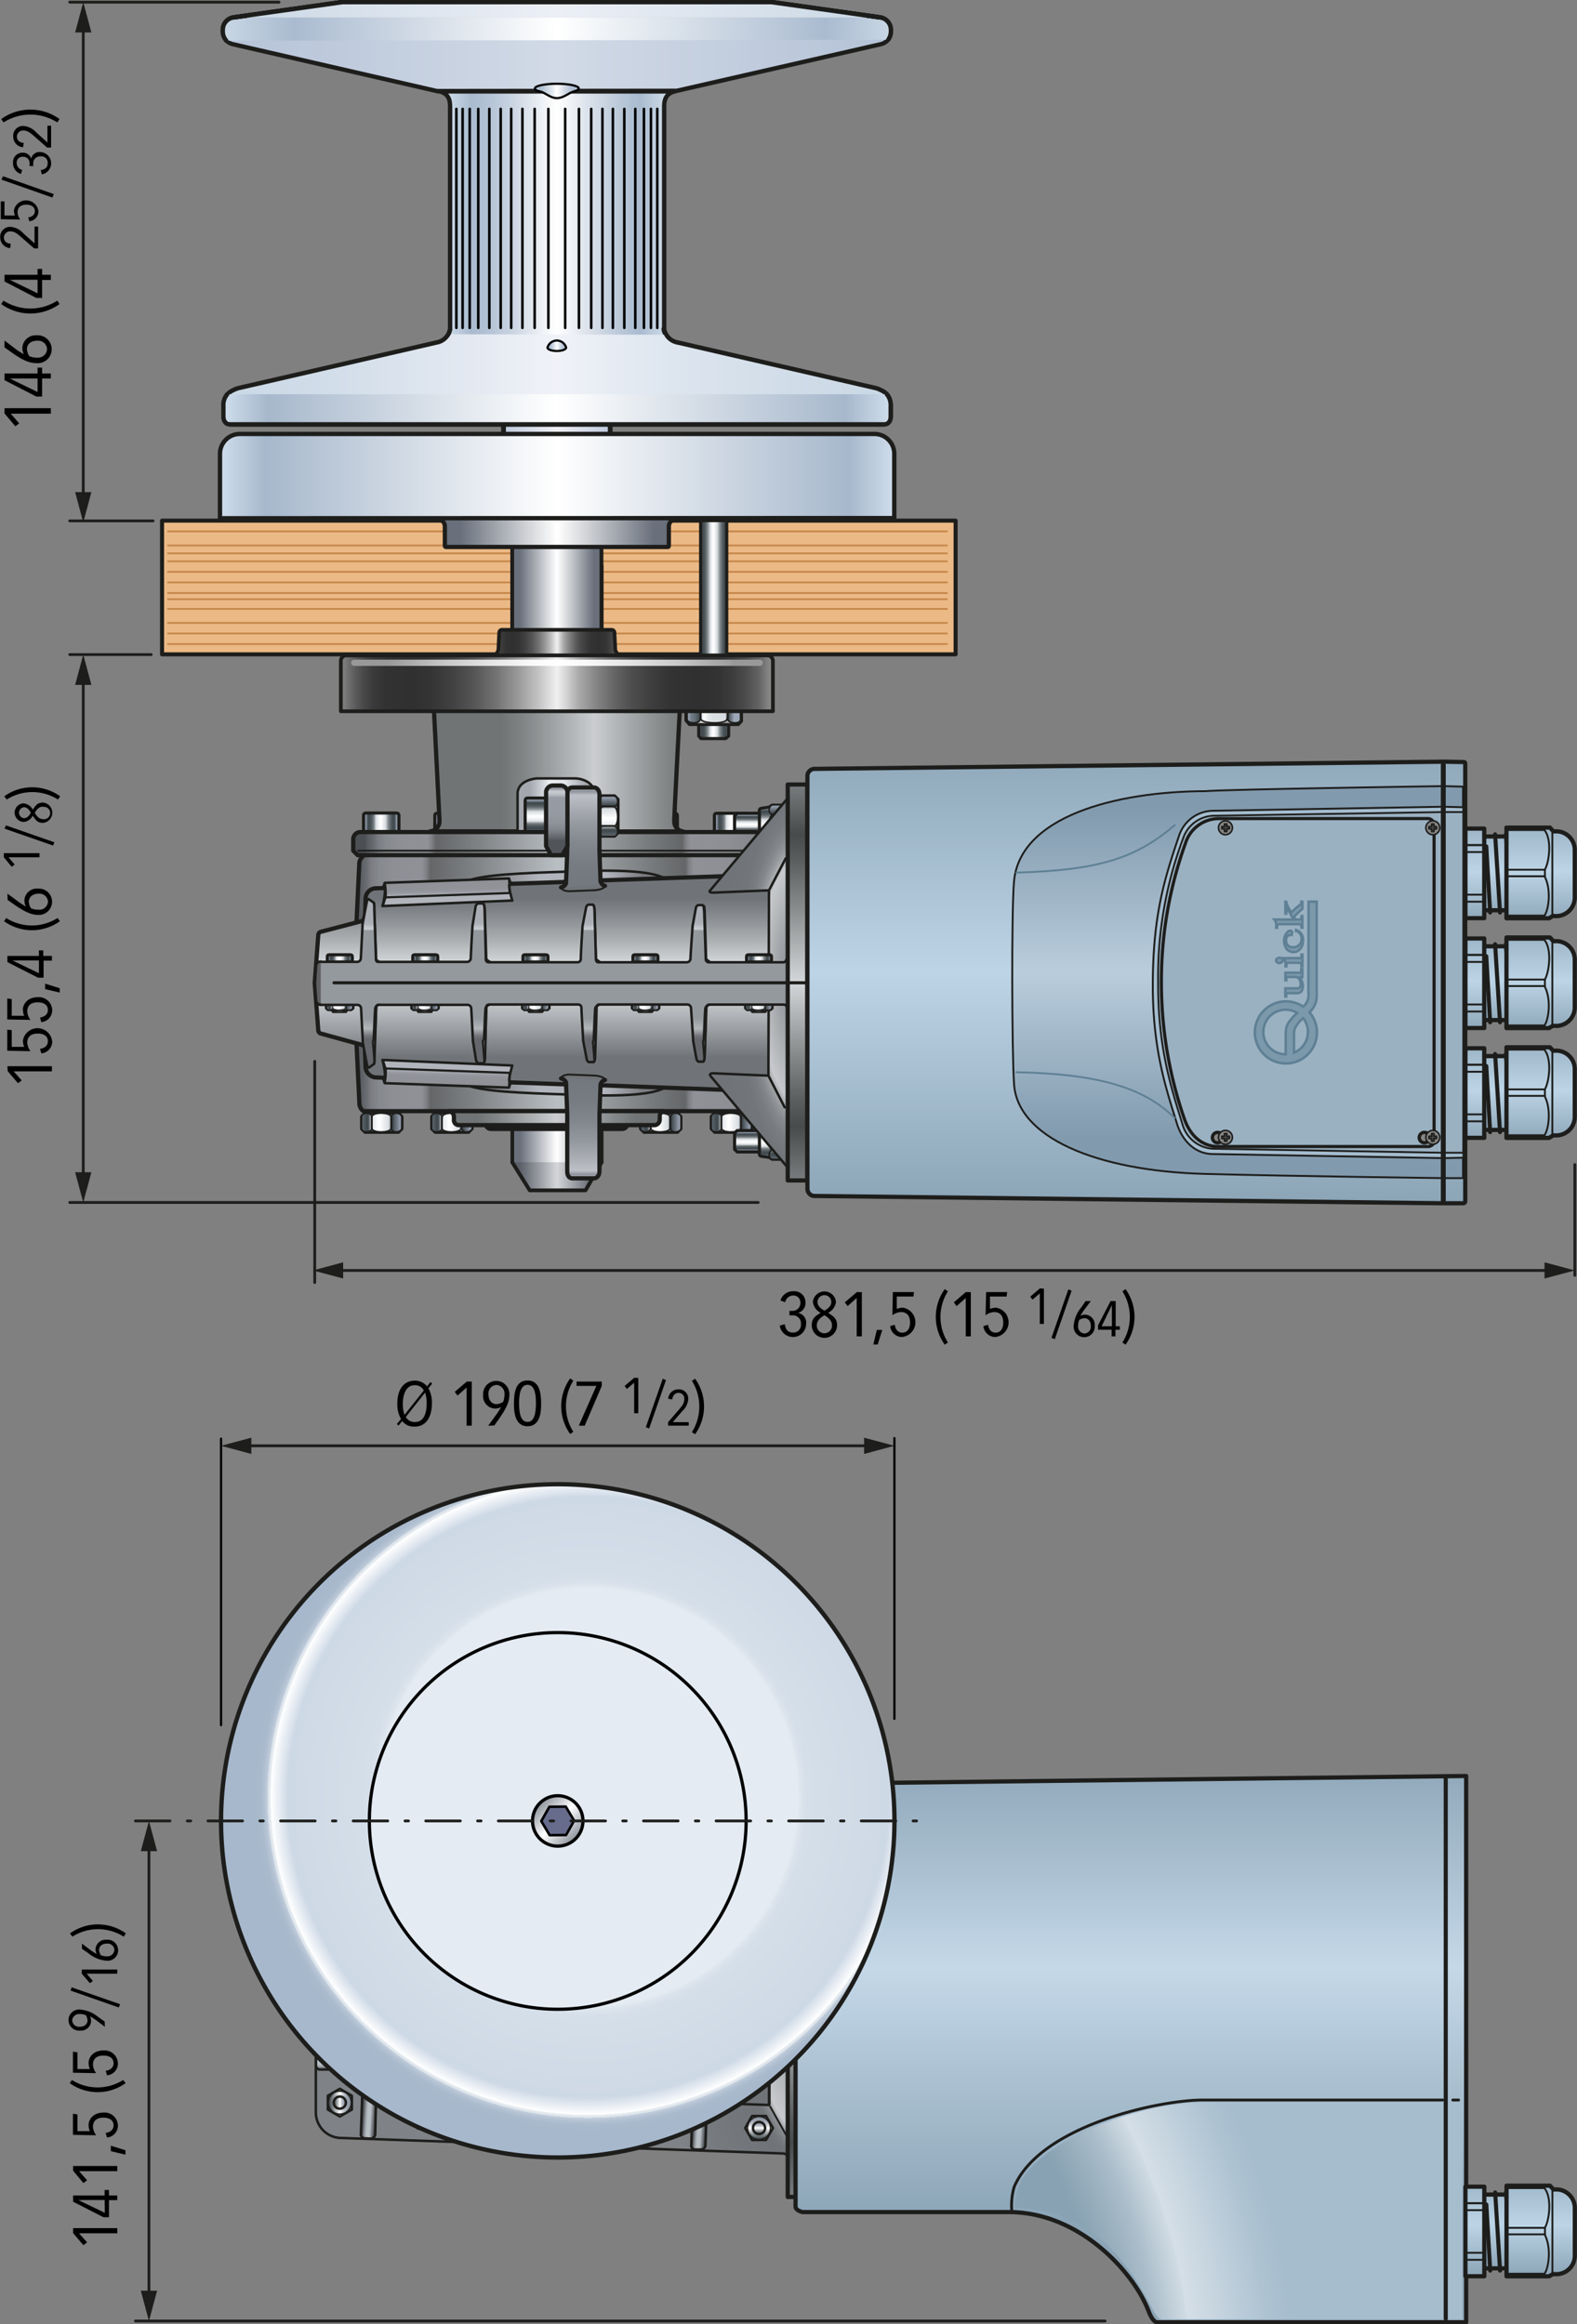 <svg xmlns="http://www.w3.org/2000/svg" xmlns:xlink="http://www.w3.org/1999/xlink" viewBox="0 0 253.99 374.42"><rect x="0" y="0" width="253.99" height="374.42" fill="#808080" stroke="none"/><defs><style>.a,.aa,.ab,.ac,.ad,.ae,.af,.ag,.ah,.ai,.aj,.ak,.al,.am,.an,.ao,.ap,.aq,.ar,.as,.at,.au,.av,.aw,.ax,.ay,.az,.b,.ba,.bb,.bc,.bd,.be,.bf,.bg,.bh,.bi,.bj,.bk,.bl,.bm,.bn,.bo,.bp,.bq,.br,.bs,.bt,.bu,.bv,.bw,.bx,.by,.bz,.c,.ca,.cb,.cc,.cd,.ce,.cf,.cg,.ch,.ci,.cj,.ck,.cl,.cm,.cn,.co,.cp,.cq,.cr,.cs,.ct,.cu,.cv,.cw,.cx,.cy,.cz,.da,.db,.dc,.dd,.de,.df,.dg,.dh,.di,.dj,.dk,.dl,.dm,.dn,.do,.dp,.dq,.dr,.ds,.du,.dv,.dx,.dy,.dz,.e,.ea,.eb,.ec,.ed,.ee,.eg,.eh,.ei,.ej,.ek,.el,.em,.en,.eo,.ep,.eq,.er,.es,.et,.eu,.ev,.ew,.ex,.ey,.ez,.fa,.fb,.fc,.fd,.fe,.ff,.fg,.fh,.fi,.fj,.fk,.fl,.fm,.fn,.fo,.fp,.fq,.fr,.fs,.fu,.fw,.fx,.fy,.fz,.g,.gd,.ge,.gf,.gg,.gh,.gi,.gj,.gm,.gq,.gr,.h,.i,.j,.k,.l,.m,.n,.o,.p,.q,.r,.s,.t,.u,.v,.w,.x,.y,.z{stroke:#1d1d1b;}.a,.aa,.ab,.ac,.ad,.ae,.af,.ag,.ah,.aj,.ak,.al,.am,.ao,.ap,.aq,.as,.at,.au,.av,.aw,.ax,.ay,.az,.b,.bb,.bc,.bd,.be,.bf,.bg,.bh,.bi,.bj,.bk,.bl,.bm,.bn,.bo,.bp,.bq,.br,.bs,.bt,.bu,.bv,.bw,.bx,.by,.bz,.c,.ca,.cb,.cc,.cd,.ce,.cf,.cg,.ch,.ci,.cj,.ck,.cl,.cm,.cn,.co,.cp,.cq,.cr,.cs,.ct,.cu,.cv,.cw,.cx,.cy,.cz,.d,.da,.dc,.dd,.de,.df,.dg,.dh,.di,.dj,.dk,.dl,.dm,.dn,.do,.dp,.dq,.dr,.ds,.du,.dv,.dw,.dx,.e,.ec,.ee,.eg,.eh,.ei,.ej,.ek,.el,.em,.en,.eo,.ep,.eq,.er,.es,.et,.eu,.ev,.ew,.ex,.ey,.ez,.fa,.fb,.fc,.fd,.fe,.ff,.fg,.fh,.fi,.fj,.fk,.fl,.fm,.fn,.fo,.fp,.fq,.fr,.fs,.ft,.fu,.fv,.fw,.fx,.fy,.fz,.g,.ga,.gb,.gc,.gd,.ge,.gf,.gg,.gh,.gi,.gj,.gl,.gm,.gn,.go,.gp,.gq,.gr,.h,.i,.j,.k,.l,.m,.n,.o,.p,.q,.r,.s,.t,.u,.v,.w,.x,.y,.z{stroke-linecap:round;}.a,.aa,.ab,.ac,.ad,.ae,.af,.ag,.ah,.aj,.ak,.al,.am,.ao,.ap,.aq,.as,.at,.au,.av,.aw,.ax,.ay,.az,.b,.ba,.bb,.bc,.bd,.be,.bf,.bg,.bh,.bi,.bj,.bk,.bl,.bm,.bn,.bo,.bp,.bq,.br,.bs,.bt,.bu,.bv,.bw,.bx,.by,.bz,.c,.ca,.cb,.cc,.cd,.ce,.cf,.cg,.ch,.ci,.cj,.ck,.cl,.cm,.cn,.co,.cp,.cq,.cr,.cs,.ct,.cu,.cv,.cw,.cx,.cy,.cz,.d,.da,.dc,.dd,.de,.df,.dg,.dh,.di,.dj,.dk,.dl,.dm,.dn,.do,.dp,.dq,.dr,.ds,.dw,.dx,.dz,.e,.ec,.ee,.eg,.eh,.ei,.ej,.ek,.el,.em,.en,.eo,.ep,.eq,.er,.es,.et,.eu,.ev,.ew,.ex,.ey,.ez,.fa,.fb,.fc,.fd,.fe,.ff,.fg,.fh,.fi,.fj,.fk,.fl,.fm,.fn,.fo,.fp,.fq,.fr,.fs,.ft,.fu,.fv,.fw,.fx,.fy,.fz,.g,.ga,.gb,.gc,.gd,.ge,.gf,.gg,.gh,.gi,.gj,.gl,.gm,.gn,.go,.gp,.gq,.gr,.h,.i,.j,.k,.l,.m,.n,.o,.p,.q,.r,.s,.t,.u,.v,.w,.x,.y,.z{stroke-linejoin:round;}.a,.al,.an,.bc,.ch,.ci,.co,.cp,.cq,.cr,.dt,.ea,.eb,.ed,.en,.eo,.ep,.eq,.er,.es,.et,.eu,.ev,.ex,.ey,.fa,.fb,.fd,.fe,.fg,.fh,.fj,.fk,.fm{stroke-width:0.4px;}.a{fill:url(#a);}.ah,.aj,.ak,.am,.aq,.b,.bb,.cj,.ck,.cn,.cw,.cx,.da,.dd,.dg,.di,.dj,.dk,.dm,.dn,.do,.ee,.ei,.ek,.el,.em{stroke-width:0.68px;}.b{fill:url(#b);}.c{fill:#ebb985;stroke-width:0.65px;}.ai,.ar,.ba,.cm,.d,.df,.dw,.dx,.e,.eh,.ga,.gl,.gr{fill:none;}.d{stroke:#c5874b;stroke-width:0.29px;}.e,.gr{stroke-width:0.45px;}.f{fill:#1d1d1b;}.g,.h{stroke-width:0.59px;}.g{fill:url(#c);}.h{fill:url(#d);}.ao,.ap,.cc,.cd,.ce,.cf,.cg,.cs,.cu,.du,.dv,.ge,.i,.r,.w,.x,.y{stroke-width:0.5px;}.i{fill:url(#e);}.ad,.as,.aw,.gf,.j,.z{stroke-width:0.49px;}.j{fill:url(#f);}.aa,.ae,.at,.ax,.dy,.dz,.gg,.k{stroke-width:0.25px;}.k{fill:url(#g);}.ab,.ac,.af,.ag,.ar,.au,.av,.ay,.az,.bd,.be,.bi,.bj,.bn,.bo,.bs,.bt,.bx,.by,.cl,.cm,.db,.de,.dp,.dq,.dw,.ec,.gh,.gi,.l,.m{stroke-width:0.3px;}.l{fill:url(#h);}.m{fill:url(#i);}.n,.s{stroke-width:0.48px;}.n{fill:url(#j);}.o,.t{stroke-width:0.24px;}.o{fill:url(#k);}.p,.q,.u,.v{stroke-width:0.29px;}.p{fill:url(#l);}.q{fill:url(#m);}.r{fill:url(#n);}.s{fill:url(#o);}.t{fill:url(#p);}.u{fill:url(#q);}.v{fill:url(#r);}.w{fill:url(#s);}.x{fill:url(#t);}.y{fill:url(#u);}.z{fill:url(#v);}.aa{fill:url(#w);}.ab{fill:url(#x);}.ac{fill:url(#y);}.ad{fill:url(#z);}.ae{fill:url(#aa);}.af{fill:url(#ab);}.ag{fill:url(#ac);}.ah{fill:url(#ad);}.ai,.an,.ar,.du,.dv,.dy{stroke-miterlimit:10;}.ai,.ba,.gb,.gc{stroke-width:0.35px;}.aj{fill:url(#ae);}.ak{fill:url(#af);}.al{fill:url(#ag);}.am{fill:url(#ah);}.an{fill:url(#ai);}.ao{fill:url(#aj);}.ap{fill:url(#ak);}.aq{fill:url(#al);}.as{fill:url(#am);}.at{fill:url(#an);}.au{fill:url(#ao);}.av{fill:url(#ap);}.aw{fill:url(#aq);}.ax{fill:url(#ar);}.ay{fill:url(#as);}.az{fill:url(#at);}.bb{fill:url(#au);}.bc{fill:url(#av);}.bd{fill:url(#aw);}.be{fill:url(#ax);}.bf,.bg,.bh,.bk,.bl,.bm,.bp,.bq,.br,.bu,.bv,.bw,.bz,.ca,.cb{stroke-width:0.15px;}.bf{fill:url(#ay);}.bg{fill:url(#az);}.bh{fill:url(#ba);}.bi{fill:url(#bb);}.bj{fill:url(#bc);}.bk{fill:url(#bd);}.bl{fill:url(#be);}.bm{fill:url(#bf);}.bn{fill:url(#bg);}.bo{fill:url(#bh);}.bp{fill:url(#bi);}.bq{fill:url(#bj);}.br{fill:url(#bk);}.bs{fill:url(#bl);}.bt{fill:url(#bm);}.bu{fill:url(#bn);}.bv{fill:url(#bo);}.bw{fill:url(#bp);}.bx{fill:url(#bq);}.by{fill:url(#br);}.bz{fill:url(#bs);}.ca{fill:url(#bt);}.cb{fill:url(#bu);}.cc{fill:url(#bv);}.cd{fill:url(#bw);}.ce{fill:url(#bx);}.cf{fill:url(#by);}.cg{fill:url(#bz);}.ch{fill:url(#ca);}.ci{fill:url(#cb);}.cj{fill:url(#cc);}.ck{fill:url(#cd);}.cl,.cr{fill:#5e5f61;}.cn{fill:url(#ce);}.co{fill:url(#cf);}.cp{fill:url(#cg);}.cq{fill:url(#ch);}.cs{fill:url(#ci);}.ct{stroke-width:0.68px;fill:url(#cj);}.cu{fill:url(#ck);}.cv{stroke-width:0.59px;fill:url(#cl);}.cw{fill:url(#cm);}.cx{fill:url(#cn);}.cy,.dc{fill:#c6c6c6;}.cy,.cz,.dh,.dl,.ej{stroke-width:0.65px;}.cz{fill:url(#co);}.da{fill:url(#cp);}.db,.de{fill:#fff;}.dc,.df{stroke-width:0.34px;}.dd{fill:url(#cq);}.dg{fill:url(#cr);}.dh{fill:url(#cs);}.di{fill:url(#ct);}.dj{fill:url(#cu);}.dk{fill:url(#cv);}.dl{fill:url(#cw);}.dm{fill:url(#cx);}.dn{fill:url(#cy);}.do{fill:url(#cz);}.dp{fill:url(#da);}.dq{fill:#a4bcce;}.dr{fill:#9ab1c2;stroke-width:0.29px;}.ds,.dy{fill:#858584;}.ds{stroke-width:0.54px;}.dt{fill:#7c98ab;}.dt,.dw{stroke:#5f8094;}.du{fill:url(#db);}.dv{fill:url(#dc);}.dx{stroke-width:0.51px;}.dz{fill:#4d4d4c;}.ea{fill:url(#dd);}.eb{fill:url(#de);}.ec{fill:url(#df);}.ed{fill:url(#dg);}.ee{fill:url(#dh);}.ef{fill:url(#di);}.eg{stroke-width:0.66px;fill:url(#dj);}.eh{stroke-width:0.46px;}.ei{fill:url(#dk);}.ej{fill:url(#dl);}.ek{fill:url(#dm);}.el{fill:url(#dn);}.em{fill:url(#do);}.en{fill:url(#dp);}.eo{fill:url(#dq);}.ep{fill:url(#dr);}.eq{fill:url(#ds);}.er{fill:url(#dt);}.es{fill:url(#du);}.et{fill:url(#dv);}.eu{fill:url(#dw);}.ev{fill:url(#dx);}.ew,.ez,.fc,.ff,.fi,.fl{stroke-width:0.2px;}.ew{fill:url(#dy);}.ex{fill:url(#dz);}.ey{fill:url(#ea);}.ez{fill:url(#eb);}.fa{fill:url(#ec);}.fb{fill:url(#ed);}.fc{fill:url(#ee);}.fd{fill:url(#ef);}.fe{fill:url(#eg);}.ff{fill:url(#eh);}.fg{fill:url(#ei);}.fh{fill:url(#ej);}.fi{fill:url(#ek);}.fj{fill:url(#el);}.fk{fill:url(#em);}.fl{fill:url(#en);}.fm{fill:url(#eo);}.fn{stroke-width:0.62px;fill:url(#ep);}.fo{stroke-width:0.77px;fill:url(#eq);}.fp{stroke-width:0.69px;fill:url(#er);}.fq,.fr,.fs,.ft,.fu,.fw,.fx,.fy,.fz,.gq{stroke-width:0.7px;}.fq{fill:url(#es);}.fr{fill:url(#et);}.fs{fill:url(#eu);}.ft,.fv,.ga,.gb,.gc,.gl,.gn,.go,.gp{stroke:#000;}.ft{fill:url(#ev);}.fu{fill:url(#ew);}.fv,.ga{stroke-width:0.41px;}.fv{fill:url(#ex);}.fw{fill:url(#ey);}.fx{fill:url(#ez);}.fy{fill:url(#fa);}.fz{fill:url(#fb);}.gb{fill:url(#fc);}.gc{fill:url(#fd);}.gd,.gj{stroke-width:0.6px;}.gd{fill:url(#fe);}.ge{fill:url(#ff);}.gf{fill:url(#fg);}.gg{fill:url(#fh);}.gh{fill:url(#fi);}.gi{fill:url(#fj);}.gj{fill:url(#fk);}.gk{fill:url(#fl);}.gl{stroke-width:0.36px;}.gm{stroke-width:0.7px;fill:url(#fm);}.gn{fill:#e4ebf2;}.gn,.go{stroke-width:0.52px;}.go{fill:url(#fn);}.gp{fill:#676b8c;stroke-width:0.41px;}.gq{fill:url(#fo);}.gr{stroke-dasharray:5.57 2.78 0.56 2.78;}</style><radialGradient id="a" cx="405.6" cy="665.91" r="24.45" gradientTransform="translate(0 -813.07) scale(1 2.22)" gradientUnits="userSpaceOnUse"><stop offset="0" stop-color="#707478"/><stop offset="0.44" stop-color="#c7c9cc"/><stop offset="0.45" stop-color="#b7b9bc"/><stop offset="0.46" stop-color="#9da0a3"/><stop offset="0.47" stop-color="#898c90"/><stop offset="0.49" stop-color="#7b7f82"/><stop offset="0.51" stop-color="#72767a"/><stop offset="0.54" stop-color="#707478"/><stop offset="0.8" stop-color="#767a7e"/><stop offset="1" stop-color="#7f8387"/></radialGradient><linearGradient id="b" x1="127.6" y1="355.16" x2="127.6" y2="288.55" gradientUnits="userSpaceOnUse"><stop offset="0" stop-color="#808486"/><stop offset="0.15" stop-color="#484b4b"/><stop offset="0.21" stop-color="#5a5d5d"/><stop offset="0.33" stop-color="#898c8d"/><stop offset="0.5" stop-color="#d4d7d9"/><stop offset="0.5" stop-color="#d4d7d9"/><stop offset="0.5" stop-color="#d4d7d9"/><stop offset="0.68" stop-color="#898c8d"/><stop offset="0.8" stop-color="#5a5d5d"/><stop offset="0.86" stop-color="#484b4b"/><stop offset="1" stop-color="#808486"/></linearGradient><linearGradient id="c" x1="343.06" y1="535.83" x2="358.01" y2="535.83" gradientTransform="translate(-260.82 -394.39)" gradientUnits="userSpaceOnUse"><stop offset="0.1" stop-color="#69707c"/><stop offset="0.5" stop-color="#fff"/><stop offset="0.9" stop-color="#69707c"/></linearGradient><linearGradient id="d" x1="343.06" y1="583.88" x2="358.01" y2="583.88" gradientTransform="translate(-260.82 -394.39)" gradientUnits="userSpaceOnUse"><stop offset="0.1" stop-color="#5b5f69"/><stop offset="0.5" stop-color="#d4d6d9"/><stop offset="0.9" stop-color="#5b5f69"/></linearGradient><linearGradient id="e" x1="337.77" y1="435.62" x2="332.3" y2="435.62" gradientTransform="translate(726.48 912.17) rotate(180)" gradientUnits="userSpaceOnUse"><stop offset="0" stop-color="#9da6b7"/><stop offset="0.02" stop-color="#99a2b3"/><stop offset="0.05" stop-color="#8e97a6"/><stop offset="0.08" stop-color="#7c8592"/><stop offset="0.1" stop-color="#636c75"/><stop offset="0.13" stop-color="#424b50"/><stop offset="0.13" stop-color="#40494d"/><stop offset="0.18" stop-color="#434c50"/><stop offset="0.21" stop-color="#4d5559"/><stop offset="0.25" stop-color="#5d6569"/><stop offset="0.28" stop-color="#747c80"/><stop offset="0.31" stop-color="#92999d"/><stop offset="0.33" stop-color="#b6bcc0"/><stop offset="0.35" stop-color="#d8dde1"/><stop offset="0.4" stop-color="#eaecef"/><stop offset="0.45" stop-color="#f9fafb"/><stop offset="0.5" stop-color="#fff"/><stop offset="0.57" stop-color="#e7eaec"/><stop offset="0.62" stop-color="#d8dde1"/><stop offset="0.64" stop-color="#c7cdd1"/><stop offset="0.67" stop-color="#9ea5a9"/><stop offset="0.71" stop-color="#7c8488"/><stop offset="0.75" stop-color="#626a6e"/><stop offset="0.79" stop-color="#4f585c"/><stop offset="0.83" stop-color="#444d51"/><stop offset="0.87" stop-color="#40494d"/><stop offset="0.95" stop-color="#9da6b7"/></linearGradient><linearGradient id="f" x1="904.52" y1="966.73" x2="911.33" y2="966.73" gradientTransform="translate(946.26 1061.34) rotate(180) scale(0.91 0.91)" gradientUnits="userSpaceOnUse"><stop offset="0" stop-color="#acafb1"/><stop offset="0.5" stop-color="#dce0e3"/><stop offset="1" stop-color="#acafb1"/></linearGradient><linearGradient id="g" x1="1115.13" y1="980.19" x2="1104.7" y2="980.19" gradientTransform="translate(1356.75 1409.36) rotate(180) scale(0.87 0.9)" gradientUnits="userSpaceOnUse"><stop offset="0" stop-color="#9da6b7"/><stop offset="0.02" stop-color="#99a2b3"/><stop offset="0.04" stop-color="#8e98a6"/><stop offset="0.06" stop-color="#7c8692"/><stop offset="0.07" stop-color="#727c86"/><stop offset="0.12" stop-color="#6d7780"/><stop offset="0.18" stop-color="#5e6870"/><stop offset="0.25" stop-color="#475055"/><stop offset="0.27" stop-color="#40494d"/><stop offset="0.29" stop-color="#434c50"/><stop offset="0.3" stop-color="#4d5559"/><stop offset="0.31" stop-color="#5d6569"/><stop offset="0.32" stop-color="#747c80"/><stop offset="0.33" stop-color="#92999d"/><stop offset="0.34" stop-color="#b6bcc0"/><stop offset="0.35" stop-color="#d8dde1"/><stop offset="0.4" stop-color="#eaecef"/><stop offset="0.45" stop-color="#f9fafb"/><stop offset="0.5" stop-color="#fff"/><stop offset="0.59" stop-color="#e7eaec"/><stop offset="0.66" stop-color="#d8dde1"/><stop offset="0.67" stop-color="#c7cdd1"/><stop offset="0.68" stop-color="#9ea5a9"/><stop offset="0.69" stop-color="#7c8488"/><stop offset="0.7" stop-color="#626a6e"/><stop offset="0.71" stop-color="#4f585c"/><stop offset="0.72" stop-color="#444d51"/><stop offset="0.73" stop-color="#40494d"/><stop offset="0.88" stop-color="#9da6b7"/></linearGradient><linearGradient id="h" x1="939.87" y1="980.19" x2="939.87" y2="980.19" gradientTransform="translate(967.58 1065.45) rotate(180) scale(0.9)" xlink:href="#f"/><linearGradient id="i" x1="937.76" y1="980.19" x2="937.76" y2="980.19" gradientTransform="translate(962.53 1065.45) rotate(180) scale(0.9)" xlink:href="#f"/><linearGradient id="j" x1="398.3" y1="530.58" x2="398.3" y2="524.92" gradientTransform="matrix(1, 0, 0, 1, 0, 0)" xlink:href="#e"/><linearGradient id="k" x1="950.77" y1="836.21" x2="941.25" y2="836.21" gradientTransform="matrix(0, 0.87, -0.9, 0, 1153.71, -295.06)" xlink:href="#g"/><linearGradient id="l" x1="782.07" y1="836.21" x2="782.07" y2="836.21" gradientTransform="translate(880.06 -523.44) rotate(90) scale(0.9)" xlink:href="#f"/><linearGradient id="m" x1="779.65" y1="836.21" x2="779.65" y2="836.21" gradientTransform="translate(880.06 -518.38) rotate(90) scale(0.9)" xlink:href="#f"/><linearGradient id="n" x1="120.31" y1="185.52" x2="120.31" y2="182.25" gradientTransform="matrix(1, 0, 0, 1, 0, 0)" xlink:href="#e"/><linearGradient id="o" x1="398.3" y1="479.46" x2="398.3" y2="473.8" gradientTransform="matrix(1, 0, 0, 1, 0, 0)" xlink:href="#e"/><linearGradient id="p" x1="891.99" y1="836.21" x2="882.47" y2="836.21" gradientTransform="matrix(0, 0.87, -0.9, 0, 1153.71, -295.06)" xlink:href="#g"/><linearGradient id="q" x1="725.42" y1="836.21" x2="725.42" y2="836.21" gradientTransform="translate(880.06 -523.44) rotate(90) scale(0.9)" xlink:href="#f"/><linearGradient id="r" x1="723" y1="836.21" x2="723" y2="836.21" gradientTransform="translate(880.06 -518.38) rotate(90) scale(0.9)" xlink:href="#f"/><linearGradient id="s" x1="120.31" y1="134.4" x2="120.31" y2="131.12" gradientTransform="matrix(1, 0, 0, 1, 0, 0)" xlink:href="#e"/><linearGradient id="t" x1="349.2" y1="435.62" x2="343.73" y2="435.62" xlink:href="#e"/><linearGradient id="u" x1="382.81" y1="435.62" x2="377.34" y2="435.62" xlink:href="#e"/><linearGradient id="v" x1="953.87" y1="966.73" x2="960.67" y2="966.73" xlink:href="#f"/><linearGradient id="w" x1="1166.89" y1="980.19" x2="1156.46" y2="980.19" xlink:href="#g"/><linearGradient id="x" x1="989.76" y1="980.19" x2="989.76" y2="980.19" gradientTransform="translate(967.58 1065.45) rotate(180) scale(0.9)" xlink:href="#f"/><linearGradient id="y" x1="987.65" y1="980.19" x2="987.65" y2="980.19" gradientTransform="translate(962.53 1065.45) rotate(180) scale(0.9)" xlink:href="#f"/><linearGradient id="z" x1="917.01" y1="966.73" x2="923.81" y2="966.73" xlink:href="#f"/><linearGradient id="aa" x1="1128.22" y1="980.19" x2="1117.79" y2="980.19" xlink:href="#g"/><linearGradient id="ab" x1="952.49" y1="980.19" x2="952.49" y2="980.19" gradientTransform="translate(967.58 1065.45) rotate(180) scale(0.9)" xlink:href="#f"/><linearGradient id="ac" x1="950.38" y1="980.19" x2="950.38" y2="980.19" gradientTransform="translate(962.53 1065.45) rotate(180) scale(0.9)" xlink:href="#f"/><linearGradient id="ad" x1="77.77" y1="180.99" x2="101.51" y2="180.99" gradientUnits="userSpaceOnUse"><stop offset="0.15" stop-color="#707475"/><stop offset="0.24" stop-color="#828687"/><stop offset="0.41" stop-color="#b1b4b6"/><stop offset="0.5" stop-color="#cbcdd0"/><stop offset="0.59" stop-color="#b1b4b6"/><stop offset="0.77" stop-color="#828687"/><stop offset="0.86" stop-color="#707475"/></linearGradient><linearGradient id="ae" x1="329.31" y1="502.24" x2="397.68" y2="502.24" gradientUnits="userSpaceOnUse"><stop offset="0.03" stop-color="#4c5054"/><stop offset="0.03" stop-color="#54585c"/><stop offset="0.05" stop-color="#6a6d72"/><stop offset="0.06" stop-color="#7b7d83"/><stop offset="0.08" stop-color="#86898e"/><stop offset="0.11" stop-color="#8d8f95"/><stop offset="0.18" stop-color="#8f9197"/><stop offset="0.19" stop-color="#7e8085"/><stop offset="0.2" stop-color="#646668"/><stop offset="0.31" stop-color="#818487"/><stop offset="0.5" stop-color="#babfc3"/><stop offset="0.57" stop-color="#a2a6a9"/><stop offset="0.73" stop-color="#75787a"/><stop offset="0.8" stop-color="#646668"/><stop offset="0.81" stop-color="#808287"/><stop offset="0.82" stop-color="#8f9197"/><stop offset="0.91" stop-color="#8d8f94"/><stop offset="0.97" stop-color="#85878c"/><stop offset="1" stop-color="#7d7f83"/></linearGradient><linearGradient id="af" x1="345.11" y1="524.02" x2="381.24" y2="524.02" xlink:href="#ad"/><linearGradient id="ag" x1="351.87" y1="467.68" x2="377.01" y2="467.68" gradientTransform="matrix(1, 0, 0, -1, 0, 969.95)" gradientUnits="userSpaceOnUse"><stop offset="0.01" stop-color="#7b7d81"/><stop offset="0.34" stop-color="#b1b4bb"/><stop offset="0.77" stop-color="#b1b4bb"/><stop offset="1" stop-color="#7b7d81"/></linearGradient><linearGradient id="ah" x1="1203.2" y1="724.54" x2="1253.6" y2="724.54" gradientTransform="translate(-674.79 -216.98) scale(0.85 0.94)" xlink:href="#ad"/><linearGradient id="ai" x1="357.05" y1="473.6" x2="369.4" y2="473.6" gradientUnits="userSpaceOnUse"><stop offset="0.15" stop-color="#a4a7ae"/><stop offset="0.23" stop-color="#b6b9bf"/><stop offset="0.39" stop-color="#e5e8ec"/><stop offset="0.41" stop-color="#eceff2"/><stop offset="0.62" stop-color="#e1e4e8"/><stop offset="0.79" stop-color="#b6b9bf"/><stop offset="0.88" stop-color="#a4a7ae"/></linearGradient><linearGradient id="aj" x1="371.48" y1="458.87" x2="365.71" y2="458.87" gradientTransform="translate(818.75 106.75) rotate(90)" xlink:href="#e"/><linearGradient id="ak" x1="394.29" y1="435.66" x2="388.58" y2="435.66" xlink:href="#e"/><linearGradient id="al" x1="330.62" y1="479.8" x2="396.74" y2="479.8" xlink:href="#ae"/><linearGradient id="am" x1="966.24" y1="966.73" x2="973.04" y2="966.73" xlink:href="#f"/><linearGradient id="an" x1="1179.87" y1="980.19" x2="1169.44" y2="980.19" xlink:href="#g"/><linearGradient id="ao" x1="1002.27" y1="980.19" x2="1002.27" y2="980.19" gradientTransform="translate(967.58 1065.45) rotate(180) scale(0.9)" xlink:href="#f"/><linearGradient id="ap" x1="1000.16" y1="980.19" x2="1000.16" y2="980.19" gradientTransform="translate(962.53 1065.45) rotate(180) scale(0.9)" xlink:href="#f"/><linearGradient id="aq" x1="953.93" y1="970.26" x2="960.73" y2="970.26" gradientTransform="translate(981.7 -742.08) rotate(90) scale(0.91 0.91)" xlink:href="#f"/><linearGradient id="ar" x1="1166.96" y1="983.76" x2="1156.52" y2="983.76" gradientTransform="translate(1259.45 -535.03) rotate(90) scale(0.87 0.9)" xlink:href="#g"/><linearGradient id="as" x1="989.82" y1="983.75" x2="989.82" y2="983.75" gradientTransform="translate(985.81 -763.41) rotate(90) scale(0.9)" xlink:href="#f"/><linearGradient id="at" x1="987.71" y1="983.75" x2="987.71" y2="983.75" gradientTransform="translate(985.81 -758.35) rotate(90) scale(0.9)" xlink:href="#f"/><linearGradient id="au" x1="362.38" y1="519.84" x2="362.38" y2="484.7" gradientUnits="userSpaceOnUse"><stop offset="0.16" stop-color="#707478"/><stop offset="0.53" stop-color="#eceff2"/><stop offset="0.7" stop-color="#aaaeb1"/><stop offset="0.83" stop-color="#808488"/><stop offset="0.89" stop-color="#707478"/></linearGradient><radialGradient id="av" cx="402.82" cy="502.2" r="15.68" gradientTransform="translate(0 -944.37) scale(1 2.88)" gradientUnits="userSpaceOnUse"><stop offset="0" stop-color="#707478"/><stop offset="0.44" stop-color="#c7c9cc"/><stop offset="0.44" stop-color="#c6c8cb"/><stop offset="0.47" stop-color="#abaeb1"/><stop offset="0.5" stop-color="#95999c"/><stop offset="0.54" stop-color="#84888c"/><stop offset="0.59" stop-color="#797c80"/><stop offset="0.66" stop-color="#72767a"/><stop offset="0.84" stop-color="#707478"/></radialGradient><linearGradient id="aw" x1="348.85" y1="493.71" x2="346.55" y2="493.71" gradientTransform="translate(29.89 12.94)" xlink:href="#e"/><linearGradient id="ax" x1="911.97" y1="914.17" x2="916.64" y2="914.17" gradientTransform="translate(938.23 994.57) rotate(180) scale(0.91 0.91)" xlink:href="#f"/><linearGradient id="ay" x1="1119.99" y1="927.14" x2="1113.11" y2="927.14" gradientTransform="translate(1348.73 1342.58) rotate(180) scale(0.87 0.9)" xlink:href="#g"/><linearGradient id="az" x1="946.84" y1="927.14" x2="946.84" y2="927.14" gradientTransform="translate(959.56 998.68) rotate(180) scale(0.9)" xlink:href="#f"/><linearGradient id="ba" x1="943.66" y1="927.14" x2="943.66" y2="927.14" gradientTransform="translate(954.5 998.68) rotate(180) scale(0.9)" xlink:href="#f"/><linearGradient id="bb" x1="331.16" y1="493.71" x2="328.87" y2="493.71" gradientTransform="translate(29.89 12.94)" xlink:href="#e"/><linearGradient id="bc" x1="931.35" y1="914.17" x2="936.02" y2="914.17" gradientTransform="translate(938.23 994.57) rotate(180) scale(0.91 0.91)" xlink:href="#f"/><linearGradient id="bd" x1="1140.32" y1="927.14" x2="1133.44" y2="927.14" gradientTransform="translate(1348.73 1342.58) rotate(180) scale(0.87 0.9)" xlink:href="#g"/><linearGradient id="be" x1="966.43" y1="927.14" x2="966.43" y2="927.14" gradientTransform="translate(959.56 998.68) rotate(180) scale(0.9)" xlink:href="#f"/><linearGradient id="bf" x1="963.25" y1="927.14" x2="963.25" y2="927.14" gradientTransform="translate(954.5 998.68) rotate(180) scale(0.9)" xlink:href="#f"/><linearGradient id="bg" x1="313.32" y1="493.71" x2="311.03" y2="493.71" gradientTransform="translate(29.89 12.94)" xlink:href="#e"/><linearGradient id="bh" x1="950.9" y1="914.17" x2="955.58" y2="914.17" gradientTransform="translate(938.23 994.57) rotate(180) scale(0.91 0.91)" xlink:href="#f"/><linearGradient id="bi" x1="1160.83" y1="927.14" x2="1153.95" y2="927.14" gradientTransform="translate(1348.73 1342.58) rotate(180) scale(0.87 0.9)" xlink:href="#g"/><linearGradient id="bj" x1="986.2" y1="927.14" x2="986.2" y2="927.14" gradientTransform="translate(959.56 998.68) rotate(180) scale(0.9)" xlink:href="#f"/><linearGradient id="bk" x1="983.02" y1="927.14" x2="983.02" y2="927.14" gradientTransform="translate(954.5 998.68) rotate(180) scale(0.9)" xlink:href="#f"/><linearGradient id="bl" x1="299.57" y1="493.71" x2="297.28" y2="493.71" gradientTransform="translate(29.89 12.94)" xlink:href="#e"/><linearGradient id="bm" x1="965.97" y1="914.17" x2="970.65" y2="914.17" gradientTransform="translate(938.23 994.57) rotate(180) scale(0.91 0.91)" xlink:href="#f"/><linearGradient id="bn" x1="1176.64" y1="927.14" x2="1169.76" y2="927.14" gradientTransform="translate(1348.73 1342.58) rotate(180) scale(0.87 0.9)" xlink:href="#g"/><linearGradient id="bo" x1="1001.43" y1="927.14" x2="1001.43" y2="927.14" gradientTransform="translate(959.56 998.68) rotate(180) scale(0.9)" xlink:href="#f"/><linearGradient id="bp" x1="998.25" y1="927.14" x2="998.25" y2="927.14" gradientTransform="translate(954.5 998.68) rotate(180) scale(0.9)" xlink:href="#f"/><linearGradient id="bq" x1="367.08" y1="493.71" x2="364.78" y2="493.71" gradientTransform="translate(29.89 12.94)" xlink:href="#e"/><linearGradient id="br" x1="891.98" y1="914.17" x2="896.66" y2="914.17" gradientTransform="translate(938.23 994.57) rotate(180) scale(0.91 0.91)" xlink:href="#f"/><linearGradient id="bs" x1="1099.02" y1="927.14" x2="1092.15" y2="927.14" gradientTransform="translate(1348.73 1342.58) rotate(180) scale(0.87 0.9)" xlink:href="#g"/><linearGradient id="bt" x1="926.63" y1="927.14" x2="926.63" y2="927.14" gradientTransform="translate(959.56 998.68) rotate(180) scale(0.9)" xlink:href="#f"/><linearGradient id="bu" x1="923.45" y1="927.14" x2="923.45" y2="927.14" gradientTransform="translate(954.5 998.68) rotate(180) scale(0.9)" xlink:href="#f"/><linearGradient id="bv" x1="331.77" y1="476.25" x2="327.76" y2="476.25" gradientTransform="translate(725.65 974.55) rotate(180)" xlink:href="#e"/><linearGradient id="bw" x1="350.07" y1="476.25" x2="346.05" y2="476.25" gradientTransform="translate(725.65 974.55) rotate(180)" xlink:href="#e"/><linearGradient id="bx" x1="367.78" y1="476.25" x2="363.76" y2="476.25" gradientTransform="translate(725.65 974.55) rotate(180)" xlink:href="#e"/><linearGradient id="by" x1="385.53" y1="476.25" x2="381.51" y2="476.25" gradientTransform="translate(725.65 974.55) rotate(180)" xlink:href="#e"/><linearGradient id="bz" x1="399.29" y1="476.25" x2="395.27" y2="476.25" gradientTransform="translate(725.65 974.55) rotate(180)" xlink:href="#e"/><linearGradient id="ca" x1="345.72" y1="489.25" x2="345.64" y2="486.07" gradientUnits="userSpaceOnUse"><stop offset="0.37" stop-color="#b1b4bb"/><stop offset="0.44" stop-color="#a2a5ab"/><stop offset="0.53" stop-color="#9799a0"/><stop offset="0.65" stop-color="#919399"/><stop offset="1" stop-color="#8f9197"/></linearGradient><linearGradient id="cb" x1="345.72" y1="508.52" x2="345.64" y2="505.35" gradientTransform="matrix(1, 0, 0, -1, 0, 1023.77)" xlink:href="#ca"/><linearGradient id="cc" x1="367.53" y1="486.85" x2="367.53" y2="470.73" gradientUnits="userSpaceOnUse"><stop offset="0" stop-color="#73787f"/><stop offset="0.23" stop-color="#777b82"/><stop offset="0.43" stop-color="#82868d"/><stop offset="0.63" stop-color="#94989f"/><stop offset="0.82" stop-color="#aeb1b7"/><stop offset="0.92" stop-color="#bdc0c6"/><stop offset="0.93" stop-color="#b2b5bc"/><stop offset="0.96" stop-color="#8f929b"/><stop offset="1" stop-color="#b8bcc3"/></linearGradient><linearGradient id="cd" x1="363.31" y1="481.66" x2="363.31" y2="470.44" gradientUnits="userSpaceOnUse"><stop offset="0.21" stop-color="#51555a"/><stop offset="0.23" stop-color="#5a5e63"/><stop offset="0.3" stop-color="#70747a"/><stop offset="0.37" stop-color="#82868d"/><stop offset="0.46" stop-color="#8e9299"/><stop offset="0.58" stop-color="#9599a1"/><stop offset="0.83" stop-color="#979ba3"/><stop offset="0.84" stop-color="#a5a9b1"/><stop offset="0.87" stop-color="#b8bcc3"/><stop offset="0.89" stop-color="#c3c7cd"/><stop offset="0.92" stop-color="#c7cbd1"/><stop offset="0.93" stop-color="#b2b5bd"/><stop offset="0.96" stop-color="#8f929b"/><stop offset="1" stop-color="#b8bcc3"/></linearGradient><linearGradient id="ce" x1="367.53" y1="507.57" x2="367.53" y2="491.45" gradientTransform="matrix(1, 0, 0, -1, 0, 1025.2)" xlink:href="#cc"/><linearGradient id="cf" x1="125.2" y1="143.43" x2="125.2" y2="138.27" gradientUnits="userSpaceOnUse"><stop offset="0.17" stop-color="#65676c"/><stop offset="0.19" stop-color="#77797e"/><stop offset="0.22" stop-color="#a5a8ab"/><stop offset="0.23" stop-color="#b3b7b9"/><stop offset="0.29" stop-color="#94999e"/><stop offset="0.81" stop-color="#94999e"/><stop offset="0.82" stop-color="#cbd0d3"/><stop offset="0.82" stop-color="#cacfd2"/><stop offset="0.84" stop-color="#b8bcc1"/><stop offset="0.85" stop-color="#aeb1b7"/><stop offset="0.87" stop-color="#aaadb4"/></linearGradient><linearGradient id="cg" x1="125.07" y1="178.39" x2="125.07" y2="173.28" xlink:href="#cf"/><linearGradient id="ch" x1="362.4" y1="513.23" x2="362.4" y2="486.05" gradientTransform="matrix(1, 0, 0, -1, 0, 1001.9)" gradientUnits="userSpaceOnUse"><stop offset="0.13" stop-color="#aaadb4"/><stop offset="0.15" stop-color="#aeb1b7"/><stop offset="0.16" stop-color="#b8bcc1"/><stop offset="0.18" stop-color="#cacfd2"/><stop offset="0.18" stop-color="#cbd0d3"/><stop offset="0.19" stop-color="#94999e"/><stop offset="0.71" stop-color="#94999e"/><stop offset="0.77" stop-color="#b3b7b9"/><stop offset="0.78" stop-color="#a5a8ab"/><stop offset="0.81" stop-color="#77797e"/><stop offset="0.83" stop-color="#65676c"/></linearGradient><linearGradient id="ci" x1="91.91" y1="158.32" x2="91.91" y2="158.32" gradientUnits="userSpaceOnUse"><stop offset="0" stop-color="#707478"/><stop offset="0.35" stop-color="#bdc0c6"/><stop offset="0.39" stop-color="#c9ccd1"/><stop offset="0.53" stop-color="#eceff2"/><stop offset="0.64" stop-color="#cdd0d5"/><stop offset="0.71" stop-color="#bdc0c6"/><stop offset="0.86" stop-color="#93979c"/><stop offset="1" stop-color="#707478"/></linearGradient><linearGradient id="cj" x1="128.45" y1="191.4" x2="128.45" y2="125.14" xlink:href="#b"/><linearGradient id="ck" x1="129.4" y1="158.32" x2="129.4" y2="158.32" xlink:href="#ci"/><linearGradient id="cl" x1="358.5" y1="531.27" x2="358.5" y2="531.27" gradientTransform="matrix(1, 0, 0, 1, 0, 0)" xlink:href="#c"/><linearGradient id="cm" x1="329.18" y1="453.29" x2="397.74" y2="453.29" xlink:href="#ad"/><linearGradient id="cn" x1="549.51" y1="359.93" x2="549.51" y2="376.58" gradientTransform="translate(-321.05 -236.57) scale(1.02)" gradientUnits="userSpaceOnUse"><stop offset="0" stop-color="#8ba4b6"/><stop offset="0.57" stop-color="#bcd4e6"/><stop offset="1" stop-color="#8ba4b6"/></linearGradient><linearGradient id="co" x1="562.9" y1="405.13" x2="562.9" y2="422.47" gradientTransform="translate(-335.1 -283.19) scale(1.02)" gradientUnits="userSpaceOnUse"><stop offset="0" stop-color="#8ba4b6"/><stop offset="0.57" stop-color="#b9d3e6"/><stop offset="1" stop-color="#8ba4b6"/></linearGradient><linearGradient id="cp" x1="545.6" y1="358.86" x2="545.6" y2="377.69" xlink:href="#cn"/><linearGradient id="cq" x1="555.96" y1="358.68" x2="555.96" y2="377.72" gradientTransform="translate(-47.41 107.34) scale(1.02)" xlink:href="#cn"/><linearGradient id="cr" x1="549.51" y1="377.21" x2="549.51" y2="393.86" xlink:href="#cn"/><linearGradient id="cs" x1="562.9" y1="422.41" x2="562.9" y2="439.75" xlink:href="#co"/><linearGradient id="ct" x1="545.6" y1="376.14" x2="545.6" y2="394.97" xlink:href="#cn"/><linearGradient id="cu" x1="555.96" y1="375.96" x2="555.96" y2="395" gradientTransform="translate(-47.41 107.34) scale(1.02)" xlink:href="#cn"/><linearGradient id="cv" x1="549.51" y1="394.49" x2="549.51" y2="411.14" xlink:href="#cn"/><linearGradient id="cw" x1="562.9" y1="439.69" x2="562.9" y2="457.03" xlink:href="#co"/><linearGradient id="cx" x1="545.6" y1="393.42" x2="545.6" y2="412.25" xlink:href="#cn"/><linearGradient id="cy" x1="555.96" y1="393.24" x2="555.96" y2="412.28" gradientTransform="translate(-47.41 107.34) scale(1.02)" xlink:href="#cn"/><linearGradient id="cz" x1="492.14" y1="460.49" x2="492.14" y2="386.93" gradientTransform="translate(-47.2 68.18) scale(1.02)" gradientUnits="userSpaceOnUse"><stop offset="0" stop-color="#8ba4b6"/><stop offset="0.5" stop-color="#bcd4e6"/><stop offset="1" stop-color="#8ba4b6"/></linearGradient><linearGradient id="da" x1="512.17" y1="392.27" x2="512.17" y2="458.2" gradientTransform="translate(-51.4 66.6) scale(1.02)" gradientUnits="userSpaceOnUse"><stop offset="0.11" stop-color="#819aae"/><stop offset="0.5" stop-color="#b9cddc"/><stop offset="0.9" stop-color="#819aae"/></linearGradient><linearGradient id="db" x1="-953.34" y1="-1021.33" x2="-953.34" y2="-1067.44" gradientTransform="translate(1804.94 1913.69) scale(1.65 1.68)" gradientUnits="userSpaceOnUse"><stop offset="0" stop-color="#999"/><stop offset="0.5" stop-color="#ccc"/><stop offset="1" stop-color="#999"/></linearGradient><linearGradient id="dc" x1="-953.51" y1="-1021.33" x2="-953.51" y2="-1067.44" xlink:href="#db"/><linearGradient id="dd" x1="364.82" y1="683.04" x2="364.82" y2="648.33" xlink:href="#au"/><linearGradient id="de" x1="333.01" y1="680.89" x2="333.01" y2="651.95" gradientUnits="userSpaceOnUse"><stop offset="0.16" stop-color="#484b4d"/><stop offset="0.49" stop-color="#696d71"/><stop offset="0.55" stop-color="#696d71"/><stop offset="0.89" stop-color="#696d71"/></linearGradient><radialGradient id="df" cx="357.61" cy="671.2" r="3.51" gradientTransform="translate(-1133.12 1028.8) rotate(-90) scale(1 2.22)" gradientUnits="userSpaceOnUse"><stop offset="0" stop-color="#707478"/><stop offset="1" stop-color="#5a5d60"/></radialGradient><linearGradient id="dg" x1="72.02" y1="330.79" x2="72.02" y2="319.58" gradientUnits="userSpaceOnUse"><stop offset="0" stop-color="#caced2"/><stop offset="0.39" stop-color="#adb1b5"/><stop offset="1" stop-color="#84888c"/></linearGradient><linearGradient id="dh" x1="-1149.06" y1="-924.03" x2="-1149.06" y2="-968.92" gradientTransform="matrix(1.65, 0, 0, 1.68, 2353.71, 2253.96)" gradientUnits="userSpaceOnUse"><stop offset="0" stop-color="#8ba4b6"/><stop offset="0.54" stop-color="#c4d8e8"/><stop offset="1" stop-color="#8ba4b6"/></linearGradient><radialGradient id="di" cx="-911.63" cy="-453.31" r="94.38" gradientTransform="matrix(1.47, 0, 0, 1.46, 1714.07, 1390.14)" gradientUnits="userSpaceOnUse"><stop offset="0.56" stop-color="#88a2b3"/><stop offset="0.58" stop-color="#91a9b9"/><stop offset="0.62" stop-color="#a9bcc9"/><stop offset="0.66" stop-color="#d1dce4"/><stop offset="0.66" stop-color="#d5dfe7"/><stop offset="0.7" stop-color="#c4d3de"/><stop offset="0.75" stop-color="#aec3d2"/><stop offset="0.78" stop-color="#a6bdce"/></radialGradient><linearGradient id="dj" x1="-1111.6" y1="-924.25" x2="-1111.6" y2="-968.91" gradientTransform="matrix(1.65, 0, 0, 1.68, 2068.98, 1910.06)" xlink:href="#db"/><linearGradient id="dk" x1="549.52" y1="573.62" x2="549.52" y2="590.27" xlink:href="#cn"/><linearGradient id="dl" x1="562.91" y1="618.82" x2="562.91" y2="636.16" xlink:href="#co"/><linearGradient id="dm" x1="545.61" y1="572.55" x2="545.61" y2="591.38" xlink:href="#cn"/><linearGradient id="dn" x1="555.97" y1="572.37" x2="555.97" y2="591.41" gradientTransform="translate(-47.41 107.34) scale(1.02)" xlink:href="#cn"/><linearGradient id="do" x1="367.53" y1="369.06" x2="367.53" y2="352.94" gradientTransform="matrix(1, 0, 0, -1, 0, 1025.2)" xlink:href="#cc"/><linearGradient id="dp" x1="335" y1="680.24" x2="337.54" y2="680.24" gradientTransform="translate(39.81 -19.81) rotate(3.55)" gradientUnits="userSpaceOnUse"><stop offset="0.16" stop-color="#505459"/><stop offset="0.25" stop-color="#7a7f84"/><stop offset="0.33" stop-color="#9ca2a7"/><stop offset="0.4" stop-color="#b0b7bc"/><stop offset="0.44" stop-color="#b8bfc4"/><stop offset="0.62" stop-color="#b8bfc4"/><stop offset="0.73" stop-color="#898e93"/><stop offset="0.84" stop-color="#606469"/><stop offset="0.89" stop-color="#505459"/></linearGradient><linearGradient id="dq" x1="352.75" y1="681.3" x2="355.26" y2="681.3" xlink:href="#dp"/><linearGradient id="dr" x1="327.12" y1="668.04" x2="323.86" y2="668.14" gradientTransform="translate(1006.33 371.88) rotate(91.8)" xlink:href="#dp"/><linearGradient id="ds" x1="308.21" y1="668.52" x2="304.95" y2="668.62" gradientTransform="translate(1006.33 371.88) rotate(91.8)" xlink:href="#dp"/><linearGradient id="dt" x1="370.47" y1="681.13" x2="372.99" y2="681.13" xlink:href="#dp"/><linearGradient id="du" x1="388.22" y1="680.83" x2="390.74" y2="680.83" xlink:href="#dp"/><linearGradient id="dv" x1="401.26" y1="661.88" x2="398.29" y2="662.07" gradientTransform="translate(1079.88 315.57) rotate(93.55)" xlink:href="#dp"/><linearGradient id="dw" x1="380.46" y1="663.17" x2="377.5" y2="663.36" gradientTransform="matrix(-0.06, -1, -1, 0.06, 1079.88, 995.26)" xlink:href="#dp"/><linearGradient id="dx" x1="68.43" y1="342.9" x2="68.43" y2="339.03" gradientUnits="userSpaceOnUse"><stop offset="0" stop-color="#40494d"/><stop offset="0.06" stop-color="#4f575b"/><stop offset="0.17" stop-color="#757c7f"/><stop offset="0.33" stop-color="#b4b7b9"/><stop offset="0.5" stop-color="#fff"/><stop offset="0.54" stop-color="#f0f2f3"/><stop offset="0.63" stop-color="#cbcfd5"/><stop offset="0.73" stop-color="#aeb4be"/><stop offset="0.82" stop-color="#9aa1ad"/><stop offset="0.91" stop-color="#8d96a3"/><stop offset="1" stop-color="#8992a0"/></linearGradient><linearGradient id="dy" x1="68.43" y1="342.81" x2="68.43" y2="339.12" xlink:href="#dx"/><linearGradient id="dz" x1="68.43" y1="341.95" x2="68.43" y2="339.98" xlink:href="#dx"/><linearGradient id="ea" x1="323.6" y1="668.17" x2="323.6" y2="664.3" gradientTransform="translate(720.97 15.12) rotate(90)" xlink:href="#dx"/><linearGradient id="eb" x1="323.6" y1="668.08" x2="323.6" y2="664.39" gradientTransform="translate(720.97 15.12) rotate(90)" xlink:href="#dx"/><linearGradient id="ec" x1="323.6" y1="667.22" x2="323.6" y2="665.25" gradientTransform="translate(720.97 15.12) rotate(90)" xlink:href="#dx"/><linearGradient id="ed" x1="307.69" y1="668.47" x2="307.69" y2="664.6" gradientTransform="translate(720.97 15.12) rotate(90)" xlink:href="#dx"/><linearGradient id="ee" x1="307.69" y1="668.38" x2="307.69" y2="664.69" gradientTransform="translate(720.97 15.12) rotate(90)" xlink:href="#dx"/><linearGradient id="ef" x1="307.69" y1="667.52" x2="307.69" y2="665.55" gradientTransform="translate(720.97 15.12) rotate(90)" xlink:href="#dx"/><linearGradient id="eg" x1="86.19" y1="343.48" x2="86.19" y2="339.61" xlink:href="#dx"/><linearGradient id="eh" x1="86.19" y1="343.39" x2="86.19" y2="339.7" xlink:href="#dx"/><linearGradient id="ei" x1="86.19" y1="342.53" x2="86.19" y2="340.56" xlink:href="#dx"/><linearGradient id="ej" x1="103.94" y1="344.1" x2="103.94" y2="340.23" xlink:href="#dx"/><linearGradient id="ek" x1="103.94" y1="344.01" x2="103.94" y2="340.32" xlink:href="#dx"/><linearGradient id="el" x1="103.94" y1="343.15" x2="103.94" y2="341.18" xlink:href="#dx"/><linearGradient id="em" x1="122.25" y1="344.74" x2="122.25" y2="340.87" xlink:href="#dx"/><linearGradient id="en" x1="122.25" y1="344.65" x2="122.25" y2="340.96" xlink:href="#dx"/><linearGradient id="eo" x1="122.25" y1="343.79" x2="122.25" y2="341.82" xlink:href="#dx"/><linearGradient id="ep" x1="2004.98" y1="2023.34" x2="2026.31" y2="2023.34" gradientTransform="translate(-1321.25 -1321.76) scale(0.7)" xlink:href="#c"/><linearGradient id="eq" x1="1730.06" y1="1999.13" x2="1754.75" y2="1999.13" gradientTransform="translate(-1130 -1329.99) scale(0.7)" gradientUnits="userSpaceOnUse"><stop offset="0" stop-color="#becade"/><stop offset="0.5" stop-color="#f0eff3"/><stop offset="1" stop-color="#becade"/></linearGradient><linearGradient id="er" x1="1714.59" y1="2022.67" x2="1770.27" y2="2022.67" gradientTransform="translate(-856.35 -986.09) scale(0.7)" xlink:href="#c"/><linearGradient id="es" x1="1664.43" y1="2009.58" x2="1820.55" y2="2009.58" gradientTransform="translate(-856.35 -986.09) scale(0.7)" gradientUnits="userSpaceOnUse"><stop offset="0" stop-color="#d1dfed"/><stop offset="0.07" stop-color="#a7b8cc"/><stop offset="0.5" stop-color="#fff"/><stop offset="0.93" stop-color="#a7b8cc"/><stop offset="1" stop-color="#d1dfed"/></linearGradient><linearGradient id="et" x1="345.36" y1="351.41" x2="453.64" y2="351.41" gradientTransform="matrix(-1, 0, 0, 1, 762.81, 0)" gradientUnits="userSpaceOnUse"><stop offset="0.01" stop-color="#b5c2d7"/><stop offset="0.5" stop-color="#d1dae6"/><stop offset="1" stop-color="#b5c2d7"/></linearGradient><linearGradient id="eu" x1="345.36" y1="347.36" x2="453.64" y2="347.36" gradientTransform="matrix(-1, 0, 0, 1, 762.81, 0)" gradientUnits="userSpaceOnUse"><stop offset="0" stop-color="#cad8e5"/><stop offset="0.1" stop-color="#aabbd0"/><stop offset="0.3" stop-color="#d5dee8"/><stop offset="0.5" stop-color="#fff"/><stop offset="0.89" stop-color="#aabbd0"/><stop offset="1" stop-color="#cad8e5"/></linearGradient><linearGradient id="ev" x1="347.1" y1="345.48" x2="451.89" y2="345.48" gradientTransform="matrix(-1, 0, 0, 1, 489.17, -343.9)" gradientUnits="userSpaceOnUse"><stop offset="0" stop-color="#b3b3b3"/><stop offset="0.5" stop-color="#d9d9d9"/><stop offset="1" stop-color="#b3b3b3"/></linearGradient><linearGradient id="ew" x1="347.42" y1="345.48" x2="451.55" y2="345.48" gradientTransform="matrix(-1, 0, 0, 1, 489.17, -343.9)" gradientUnits="userSpaceOnUse"><stop offset="0" stop-color="#cad8e5"/><stop offset="0.5" stop-color="#eceff6"/><stop offset="1" stop-color="#cad8e5"/></linearGradient><linearGradient id="ex" x1="72.36" y1="16.97" x2="107.02" y2="16.97" gradientUnits="userSpaceOnUse"><stop offset="0.15" stop-color="#b3b3b3"/><stop offset="0.5" stop-color="#fff"/><stop offset="0.84" stop-color="#b3b3b3"/></linearGradient><linearGradient id="ey" x1="346.12" y1="385.44" x2="380.49" y2="385.44" gradientUnits="userSpaceOnUse"><stop offset="0" stop-color="#cad8e5"/><stop offset="0.1" stop-color="#aabbd0"/><stop offset="0.18" stop-color="#b3c2d5"/><stop offset="0.3" stop-color="#ccd6e3"/><stop offset="0.46" stop-color="#f5f7f9"/><stop offset="0.5" stop-color="#fff"/><stop offset="0.65" stop-color="#dae1ea"/><stop offset="0.81" stop-color="#b7c6d7"/><stop offset="0.89" stop-color="#aabbd0"/><stop offset="1" stop-color="#cad8e5"/></linearGradient><linearGradient id="ez" x1="381.95" y1="397.36" x2="382.29" y2="397.36" gradientTransform="matrix(-1, 0, 0, 1, 762.81, 0)" gradientUnits="userSpaceOnUse"><stop offset="0" stop-color="#cad8e5"/><stop offset="0.13" stop-color="#d0dce8"/><stop offset="0.29" stop-color="#dfe8f0"/><stop offset="0.47" stop-color="#fafbfc"/><stop offset="0.5" stop-color="#fff"/><stop offset="0.69" stop-color="#e5ecf2"/><stop offset="0.87" stop-color="#d1dde9"/><stop offset="1" stop-color="#cad8e5"/></linearGradient><linearGradient id="fa" x1="345.45" y1="405" x2="453.55" y2="405" gradientTransform="matrix(-1, 0, 0, 1, 762.81, 0)" gradientUnits="userSpaceOnUse"><stop offset="0" stop-color="#cad8e5"/><stop offset="0.15" stop-color="#d0dce8"/><stop offset="0.35" stop-color="#dfe7f0"/><stop offset="0.5" stop-color="#f0f2f8"/><stop offset="0.61" stop-color="#e5eaf2"/><stop offset="0.84" stop-color="#d1dde9"/><stop offset="1" stop-color="#cad8e5"/></linearGradient><linearGradient id="fb" x1="416.68" y1="397.33" x2="416.97" y2="397.33" xlink:href="#ez"/><linearGradient id="fc" x1="366.86" y1="358.55" x2="359.79" y2="358.55" xlink:href="#ey"/><linearGradient id="fd" x1="364.83" y1="400.8" x2="361.82" y2="400.8" gradientTransform="translate(726.65 800.39) rotate(180)" xlink:href="#ey"/><linearGradient id="fe" x1="332.97" y1="447.44" x2="354.05" y2="447.44" gradientTransform="matrix(-1, 0, 0, 1, 706.84, 0)" gradientUnits="userSpaceOnUse"><stop offset="0" stop-color="#999"/><stop offset="0.02" stop-color="#7d7d7d"/><stop offset="0.04" stop-color="#616161"/><stop offset="0.07" stop-color="#4b4b4b"/><stop offset="0.1" stop-color="#3c3c3c"/><stop offset="0.13" stop-color="#333"/><stop offset="0.18" stop-color="#303030"/><stop offset="0.24" stop-color="#333"/><stop offset="0.28" stop-color="#3d3d3d"/><stop offset="0.33" stop-color="#4e4e4e"/><stop offset="0.37" stop-color="#666"/><stop offset="0.41" stop-color="#858585"/><stop offset="0.45" stop-color="#aaa"/><stop offset="0.48" stop-color="#d6d6d6"/><stop offset="0.5" stop-color="#f0f0f0"/><stop offset="0.54" stop-color="#c5c5c5"/><stop offset="0.59" stop-color="#989898"/><stop offset="0.64" stop-color="#727272"/><stop offset="0.69" stop-color="#555"/><stop offset="0.74" stop-color="#414141"/><stop offset="0.79" stop-color="#343434"/><stop offset="0.83" stop-color="#303030"/><stop offset="0.89" stop-color="#323232"/><stop offset="0.92" stop-color="#3a3a3a"/><stop offset="0.94" stop-color="#474747"/><stop offset="0.96" stop-color="#5a5a5a"/><stop offset="0.98" stop-color="#727272"/><stop offset="1" stop-color="#8f8f8f"/><stop offset="1" stop-color="#999"/></linearGradient><linearGradient id="ff" x1="558.12" y1="535.4" x2="563.67" y2="535.4" gradientTransform="translate(-440.36 -428.63) scale(0.99)" gradientUnits="userSpaceOnUse"><stop offset="0" stop-color="#a8acb8"/><stop offset="0.02" stop-color="#a4a8b4"/><stop offset="0.05" stop-color="#989da7"/><stop offset="0.08" stop-color="#848993"/><stop offset="0.1" stop-color="#676f76"/><stop offset="0.13" stop-color="#444c51"/><stop offset="0.13" stop-color="#40494d"/><stop offset="0.19" stop-color="#434c50"/><stop offset="0.23" stop-color="#4d5559"/><stop offset="0.27" stop-color="#5d6569"/><stop offset="0.3" stop-color="#747c80"/><stop offset="0.34" stop-color="#92999d"/><stop offset="0.37" stop-color="#b6bcc0"/><stop offset="0.4" stop-color="#d8dde1"/><stop offset="0.43" stop-color="#eaecef"/><stop offset="0.47" stop-color="#f9fafb"/><stop offset="0.5" stop-color="#fff"/><stop offset="0.56" stop-color="#e7eaec"/><stop offset="0.61" stop-color="#d8dde1"/><stop offset="0.62" stop-color="#c7cdd1"/><stop offset="0.66" stop-color="#9ea5a9"/><stop offset="0.7" stop-color="#7c8488"/><stop offset="0.74" stop-color="#626a6e"/><stop offset="0.78" stop-color="#4f585c"/><stop offset="0.82" stop-color="#444d51"/><stop offset="0.87" stop-color="#40494d"/><stop offset="0.95" stop-color="#a8acb8"/></linearGradient><linearGradient id="fg" x1="902.44" y1="859.66" x2="911.79" y2="859.66" gradientTransform="translate(-712.79 -668.3) scale(0.91 0.91)" xlink:href="#f"/><linearGradient id="fh" x1="384.31" y1="458.6" x2="392.92" y2="458.6" gradientUnits="userSpaceOnUse"><stop offset="0" stop-color="#9da6b7"/><stop offset="0.02" stop-color="#99a2b3"/><stop offset="0.04" stop-color="#8e98a6"/><stop offset="0.06" stop-color="#7c8692"/><stop offset="0.07" stop-color="#727c86"/><stop offset="0.11" stop-color="#6d7780"/><stop offset="0.16" stop-color="#5e6870"/><stop offset="0.22" stop-color="#475055"/><stop offset="0.24" stop-color="#40494d"/><stop offset="0.24" stop-color="#434c50"/><stop offset="0.25" stop-color="#4d5559"/><stop offset="0.26" stop-color="#5d6569"/><stop offset="0.26" stop-color="#747c80"/><stop offset="0.27" stop-color="#92999d"/><stop offset="0.27" stop-color="#b6bcc0"/><stop offset="0.28" stop-color="#d8dde1"/><stop offset="0.29" stop-color="#eaecef"/><stop offset="0.31" stop-color="#f9fafb"/><stop offset="0.32" stop-color="#fff"/><stop offset="0.32" stop-color="#fdfdfe"/><stop offset="0.37" stop-color="#eceff1"/><stop offset="0.42" stop-color="#e1e5e8"/><stop offset="0.5" stop-color="#dadfe2"/><stop offset="0.72" stop-color="#d8dde1"/><stop offset="0.72" stop-color="#c7cdd1"/><stop offset="0.73" stop-color="#9ea5a9"/><stop offset="0.74" stop-color="#7c8488"/><stop offset="0.75" stop-color="#626a6e"/><stop offset="0.75" stop-color="#4f585c"/><stop offset="0.76" stop-color="#444d51"/><stop offset="0.77" stop-color="#40494d"/><stop offset="0.88" stop-color="#9da6b7"/></linearGradient><linearGradient id="fi" x1="938.45" y1="872.14" x2="938.45" y2="872.14" gradientTransform="translate(-734.12 -672.41) scale(0.9)" xlink:href="#f"/><linearGradient id="fj" x1="937.69" y1="872.14" x2="937.69" y2="872.14" gradientTransform="translate(-729.06 -672.41) scale(0.9)" xlink:href="#f"/><linearGradient id="fk" x1="611.25" y1="65.54" x2="681.62" y2="65.54" gradientTransform="matrix(-1, 0, 0, 1.13, 1009.76, 380.21)" xlink:href="#fe"/><linearGradient id="fl" x1="330.23" y1="450.65" x2="396.42" y2="450.65" gradientUnits="userSpaceOnUse"><stop offset="0.09" stop-color="#999"/><stop offset="0.21" stop-color="#c2c2c2"/><stop offset="0.33" stop-color="#e3e3e3"/><stop offset="0.43" stop-color="#f8f8f8"/><stop offset="0.5" stop-color="#fff"/><stop offset="0.57" stop-color="#f9f9f9"/><stop offset="0.67" stop-color="#e6e6e6"/><stop offset="0.79" stop-color="#c9c9c9"/><stop offset="0.92" stop-color="#9f9f9f"/><stop offset="0.93" stop-color="#999"/></linearGradient><radialGradient id="fm" cx="1023.47" cy="1339.39" r="64.02" gradientTransform="translate(1506.88 -236.53) rotate(90) scale(0.85)" gradientUnits="userSpaceOnUse"><stop offset="0.62" stop-color="#e4ebf2"/><stop offset="0.63" stop-color="#dce4ed"/><stop offset="0.65" stop-color="#d5dfe9"/><stop offset="0.72" stop-color="#d3dde8"/><stop offset="0.89" stop-color="#ced9e6"/><stop offset="0.94" stop-color="#fff"/><stop offset="0.94" stop-color="#eef2f5"/><stop offset="0.95" stop-color="#d4dde6"/><stop offset="0.95" stop-color="#c0ccdb"/><stop offset="0.96" stop-color="#b2c1d2"/><stop offset="0.97" stop-color="#aabacd"/><stop offset="0.99" stop-color="#a7b8cc"/></radialGradient><linearGradient id="fn" x1="2007.61" y1="2318.58" x2="2021.14" y2="2305.04" gradientTransform="translate(1981.72 -772.84) rotate(90) scale(0.7)" xlink:href="#c"/><linearGradient id="fo" x1="345.45" y1="409.84" x2="453.55" y2="409.84" gradientTransform="matrix(-1, 0, 0, 1, 762.81, 0)" xlink:href="#es"/></defs><path class="a" d="M398.63,633.33a3,3,0,0,1-1.29-1.66v0a34.5,34.5,0,0,0-68.19.54l-4.64,26.82V684.2a4.11,4.11,0,0,0,4,4.11l71.2,2.5a1,1,0,0,1,1,1l.09-58A3.5,3.5,0,0,1,398.63,633.33Zm-1.08,49.52-9.53-.34a.61.61,0,0,0-.58.58l-2.23-.08a.61.61,0,0,0-.54-.62l-14.39-.51c-.49,0-.58.58-.58.58l-2.23-.09a.6.6,0,0,0-.54-.61l-14.35-.49a.56.56,0,0,0-.6.55l-2.3-.09a.53.53,0,0,0-.5-.58l-14.36-.51s-.59.14-.59.54a6.27,6.27,0,0,1-2-.77V652.53a34.88,34.88,0,0,0,31.08,19.21,34.52,34.52,0,0,0,32.7-23.5c.54.65,1.46.76,1.65.34Z" transform="translate(-273.64 -343.9)"/><rect class="b" x="126.87" y="289.8" width="1.46" height="64.11"/><rect class="c" x="26.1" y="83.87" width="127.81" height="21.54"/><line class="d" x1="27.06" y1="85.6" x2="152.51" y2="85.6"/><line class="d" x1="27.06" y1="87.87" x2="152.51" y2="87.87"/><line class="d" x1="27.06" y1="89.14" x2="152.51" y2="89.14"/><line class="d" x1="27.06" y1="90.42" x2="152.51" y2="90.42"/><line class="d" x1="27.06" y1="92.12" x2="152.51" y2="92.12"/><line class="d" x1="27.06" y1="93.82" x2="152.51" y2="93.82"/><line class="d" x1="27.06" y1="95.54" x2="152.51" y2="95.54"/><line class="d" x1="27.06" y1="96.53" x2="152.51" y2="96.53"/><line class="d" x1="27.06" y1="98.09" x2="152.51" y2="98.09"/><line class="d" x1="27.06" y1="100.35" x2="152.51" y2="100.35"/><line class="d" x1="27.06" y1="102.05" x2="152.51" y2="102.05"/><line class="d" x1="27.06" y1="103.75" x2="152.51" y2="103.75"/><line class="e" x1="24.65" y1="83.91" x2="11.23" y2="83.91"/><line class="e" x1="24.35" y1="105.45" x2="11.23" y2="105.45"/><line class="e" x1="122.11" y1="193.71" x2="11.23" y2="193.71"/><path d="M274.83,515.66H282v.83h-6.16l1.3,1.46-.6.45-1.66-1.94Z" transform="translate(-273.64 -343.9)"/><path d="M275.53,509.85v2.69l2,0a2.67,2.67,0,0,1-.2-1,2.38,2.38,0,0,1,4.72.16,1.91,1.91,0,0,1-1.75,1.89l-.22-.74c.27,0,1.27-.23,1.27-1.21s-.88-1.24-1.61-1.24c-1.3,0-1.71.7-1.71,1.47a2.55,2.55,0,0,0,.52,1.37l-3.74-.07v-3.4Z" transform="translate(-273.64 -343.9)"/><path d="M275.53,504.85v2.69l2,0a2.67,2.67,0,0,1-.2-1c0-.83.68-2,2.43-2a2.14,2.14,0,0,1,2.29,2.12,1.92,1.92,0,0,1-1.75,1.9l-.22-.74c.27-.05,1.27-.24,1.27-1.21s-.88-1.24-1.61-1.24c-1.3,0-1.71.69-1.71,1.47a2.48,2.48,0,0,0,.52,1.36l-3.74-.07v-3.39Z" transform="translate(-273.64 -343.9)"/><path d="M283.26,503.1v.7l-2.35-.56v-.88Z" transform="translate(-273.64 -343.9)"/><path d="M274.83,498.89v-1h5.08V497h.7v.89H282v.76h-1.34v2.75h-.89Zm5.08-.27h-3.52a4.08,4.08,0,0,1-.76,0v0l4.28,2.06Z" transform="translate(-273.64 -343.9)"/><path d="M283.29,492.3a7.69,7.69,0,0,1-9,0l.35-.51a7.71,7.71,0,0,0,8.26,0Z" transform="translate(-273.64 -343.9)"/><path d="M274.83,487.85l1.36,1a12,12,0,0,0,1.62,1.08v0a2.07,2.07,0,0,1-.24-1,2,2,0,0,1,2.19-1.88,2.12,2.12,0,1,1,0,4.23c-1,0-2-.41-3.67-1.55l-1.22-.85Zm6.54,1.3a1.36,1.36,0,0,0-1.47-1.28c-1.44,0-1.62,1-1.62,1.26a2.3,2.3,0,0,0,.35,1.09,2.94,2.94,0,0,0,1.18.23A1.4,1.4,0,0,0,281.37,489.15Z" transform="translate(-273.64 -343.9)"/><path d="M274.26,481.34H280V482H275l1,1.17-.48.36L274.26,482Z" transform="translate(-273.64 -343.9)"/><path d="M274.6,476.87l7.81,2.72-.23.52-7.81-2.72Z" transform="translate(-273.64 -343.9)"/><path d="M277.5,473.33a1.81,1.81,0,0,1,1.41,1c.44-.6.7-1.14,1.64-1.14a1.64,1.64,0,0,1,0,3.27c-.94,0-1.2-.54-1.64-1.15a1.81,1.81,0,0,1-1.41,1,1.5,1.5,0,0,1,0-3Zm0,2.38c.52,0,.85-.43,1.11-.89-.26-.45-.59-.88-1.11-.88a.89.89,0,0,0,0,1.77Zm3-1.86c-.6,0-1,.55-1.26,1,.27.43.66,1,1.26,1a1,1,0,1,0,0-1.95Z" transform="translate(-273.64 -343.9)"/><path d="M274.33,472.18a7.69,7.69,0,0,1,9,0l-.35.52a7.71,7.71,0,0,0-8.26,0Z" transform="translate(-273.64 -343.9)"/><path d="M274.37,409.66h7.46v.88h-6.46l1.36,1.56-.62.47-1.74-2.06Z" transform="translate(-273.64 -343.9)"/><path d="M274.37,405.15v-1.08h5.32v-.95h.73v.95h1.41v.8h-1.41v2.91h-.93Zm5.32-.28H276a4.62,4.62,0,0,1-.8,0v0l4.49,2.18Z" transform="translate(-273.64 -343.9)"/><path d="M274.37,398.76l1.42,1.08a12.31,12.31,0,0,0,1.7,1.14v0a2.27,2.27,0,0,1-.25-1.06,2.13,2.13,0,0,1,2.29-2,2.25,2.25,0,1,1-.05,4.48c-1.07,0-2.12-.43-3.85-1.64l-1.27-.9Zm6.85,1.38a1.42,1.42,0,0,0-1.54-1.35c-1.51,0-1.7,1-1.7,1.33a2.44,2.44,0,0,0,.37,1.15,3,3,0,0,0,1.24.24A1.46,1.46,0,0,0,281.22,400.14Z" transform="translate(-273.64 -343.9)"/><path d="M283.23,392.88a8,8,0,0,1-9.39,0l.37-.55a8,8,0,0,0,8.66,0Z" transform="translate(-273.64 -343.9)"/><path d="M274.37,389.25v-1.09h5.32v-.94h.73v.94h1.41V389h-1.41v2.9h-.93Zm5.32-.28H276a4.62,4.62,0,0,1-.8,0v0l4.49,2.18Z" transform="translate(-273.64 -343.9)"/><path d="M279.16,383.93l-1.81-1.57c-.91-.81-1.34-1.19-2.08-1.19a1,1,0,0,0-1,1c0,.39.23.94,1.11,1l-.11.7a1.71,1.71,0,0,1-1.59-1.7,1.59,1.59,0,0,1,1.61-1.73,3.09,3.09,0,0,1,2.12,1.06l1.79,1.6c0-.07,0-.14,0-.21v-2.49h.58v3.5Z" transform="translate(-273.64 -343.9)"/><path d="M274.36,376.34v2.28l1.69,0a2.16,2.16,0,0,1-.17-.82,2,2,0,0,1,3.95.14,1.59,1.59,0,0,1-1.46,1.6l-.19-.62c.23,0,1.07-.2,1.07-1s-.74-1.05-1.35-1.05c-1.09,0-1.43.59-1.43,1.24a2.13,2.13,0,0,0,.43,1.16l-3.13-.06v-2.87Z" transform="translate(-273.64 -343.9)"/><path d="M274.12,372.29l8.19,2.88-.24.55-8.19-2.88Z" transform="translate(-273.64 -343.9)"/><path d="M278.39,370.64v-.31a1,1,0,0,0-1.06-1.17.92.92,0,0,0-1,1,1.12,1.12,0,0,0,.9,1.11l-.23.65a1.77,1.77,0,0,1-1.26-1.79,1.51,1.51,0,0,1,1.51-1.63,1.37,1.37,0,0,1,1.42,1h0a1.32,1.32,0,0,1,1.49-1.1,1.81,1.81,0,0,1,.22,3.59l-.18-.69c.83-.12,1.12-.51,1.12-1.14a1,1,0,0,0-1.16-1.06,1.09,1.09,0,0,0-1.17,1.15c0,.19,0,.35,0,.41Z" transform="translate(-273.64 -343.9)"/><path d="M281.25,367.69l-1.8-1.58c-.91-.81-1.35-1.19-2.09-1.19a1,1,0,0,0-1,1c0,.39.23.94,1.11,1l-.12.7a1.7,1.7,0,0,1-1.58-1.7,1.58,1.58,0,0,1,1.61-1.73,3.13,3.13,0,0,1,2.12,1.06l1.78,1.6c0-.06,0-.14,0-.21v-2.49h.59v3.51Z" transform="translate(-273.64 -343.9)"/><path d="M273.84,363.08a8,8,0,0,1,9.39,0l-.36.54a8.07,8.07,0,0,0-8.66,0Z" transform="translate(-273.64 -343.9)"/><line class="e" x1="50.69" y1="170.98" x2="50.69" y2="206.61"/><line class="e" x1="253.64" y1="187.6" x2="253.64" y2="205.46"/><path d="M400.79,555.07h.37a1.26,1.26,0,0,0,1.39-1.27,1.11,1.11,0,0,0-1.14-1.2,1.33,1.33,0,0,0-1.31,1.08l-.76-.28a2.09,2.09,0,0,1,2.11-1.49,1.78,1.78,0,0,1,1.92,1.79,1.64,1.64,0,0,1-1.21,1.7v0a1.58,1.58,0,0,1,1.31,1.78,2.13,2.13,0,0,1-4.24.27l.81-.22c.15,1,.6,1.34,1.35,1.34a1.25,1.25,0,0,0,1.25-1.39,1.29,1.29,0,0,0-1.36-1.39l-.49,0Z" transform="translate(-273.64 -343.9)"/><path d="M408.28,553.62a2.26,2.26,0,0,1-1.25,1.76c.76.55,1.43.88,1.43,2a2,2,0,0,1-4.08,0c0-1.17.67-1.5,1.43-2a2.26,2.26,0,0,1-1.25-1.76,1.87,1.87,0,0,1,3.72,0Zm-.65,3.73c0-.76-.68-1.25-1.21-1.58-.53.33-1.22.82-1.22,1.58a1.22,1.22,0,1,0,2.43,0Zm-2.32-3.7c0,.65.54,1.07,1.11,1.39.57-.32,1.11-.74,1.11-1.39a1.11,1.11,0,0,0-2.22,0Z" transform="translate(-273.64 -343.9)"/><path d="M412.45,552.06v7.12h-.83V553l-1.47,1.3-.45-.6,1.95-1.66Z" transform="translate(-273.64 -343.9)"/><path d="M415,560.49h-.7l.56-2.35h.88Z" transform="translate(-273.64 -343.9)"/><path d="M420.76,552.76h-2.69l0,2a2.63,2.63,0,0,1,1-.2,2.38,2.38,0,0,1-.16,4.72,1.9,1.9,0,0,1-1.89-1.75l.74-.22c0,.27.23,1.27,1.2,1.27s1.25-.88,1.25-1.61c0-1.3-.7-1.71-1.47-1.71a2.55,2.55,0,0,0-1.37.52l.07-3.74h3.4Z" transform="translate(-273.64 -343.9)"/><path d="M425.8,560.52a7.67,7.67,0,0,1,0-8.95l.51.35a7.69,7.69,0,0,0,0,8.25Z" transform="translate(-273.64 -343.9)"/><path d="M430,552.06v7.12h-.82V553l-1.47,1.3-.45-.6,1.94-1.66Z" transform="translate(-273.64 -343.9)"/><path d="M435.77,552.76h-2.69l0,2a2.67,2.67,0,0,1,1-.2,2.38,2.38,0,0,1-.16,4.72,1.91,1.91,0,0,1-1.89-1.75l.74-.22c.05.27.23,1.27,1.21,1.27s1.24-.88,1.24-1.61c0-1.3-.69-1.71-1.47-1.71a2.55,2.55,0,0,0-1.37.52l.08-3.74h3.39Z" transform="translate(-273.64 -343.9)"/><path d="M441.77,551.49v5.69h-.66v-4.92l-1.18,1-.36-.48,1.56-1.33Z" transform="translate(-273.64 -343.9)"/><path d="M446.23,551.83l-2.71,7.81-.53-.23,2.72-7.8Z" transform="translate(-273.64 -343.9)"/><path d="M449.33,553.49l-.82,1.09a10,10,0,0,0-.86,1.29h0a1.67,1.67,0,0,1,.8-.19,1.61,1.61,0,0,1,1.5,1.75,1.7,1.7,0,1,1-3.38,0,5.13,5.13,0,0,1,1.24-2.94l.67-1Zm-1,5.23a1.09,1.09,0,0,0,1-1.18c0-1.15-.78-1.29-1-1.29a1.83,1.83,0,0,0-.87.28,2.46,2.46,0,0,0-.18.94A1.12,1.12,0,0,0,448.29,558.72Z" transform="translate(-273.64 -343.9)"/><path d="M452.51,553.49h.82v4.06H454v.56h-.71v1.07h-.61v-1.07h-2.19v-.71Zm.21,4.06v-2.81a4.23,4.23,0,0,1,0-.61h0l-1.65,3.42Z" transform="translate(-273.64 -343.9)"/><path d="M454.92,551.57a7.67,7.67,0,0,1,0,8.95l-.51-.35a7.69,7.69,0,0,0,0-8.25Z" transform="translate(-273.64 -343.9)"/><line class="e" x1="44.94" y1="0.35" x2="11.23" y2="0.35"/><line class="e" x1="54.38" y1="204.66" x2="249.65" y2="204.66"/><polygon class="f" points="55.27 205.96 50.4 204.66 55.27 203.35 55.27 205.96"/><polygon class="f" points="248.76 205.96 253.64 204.66 248.76 203.35 248.76 205.96"/><line class="e" x1="13.41" y1="109.44" x2="13.41" y2="189.73"/><polygon class="f" points="12.1 110.33 13.41 105.45 14.72 110.33 12.1 110.33"/><polygon class="f" points="12.1 188.84 13.41 193.71 14.72 188.84 12.1 188.84"/><line class="e" x1="13.41" y1="4.34" x2="13.41" y2="80.18"/><polygon class="f" points="12.1 5.23 13.41 0.35 14.72 5.23 12.1 5.23"/><polygon class="f" points="12.1 79.28 13.41 84.16 14.72 79.28 12.1 79.28"/><polygon class="g" points="96.9 187.23 96.9 91.13 82.51 91.13 82.51 187.23 85.32 191.75 94.3 191.75 96.9 187.23"/><polyline class="h" points="82.51 187.23 85.32 191.75 94.3 191.75 96.9 187.23"/><path class="i" d="M388.7,478.23v-2.92c0-.31.15-.4.47-.4l4.52,0c.32,0,.48.08.48.4v2.92Z" transform="translate(-273.64 -343.9)"/><polygon class="j" points="115.12 179.29 120.48 179.29 121.05 179.87 121.05 181.85 120.5 182.41 115.11 182.41 114.55 181.85 114.55 179.87 115.12 179.29"/><path class="k" d="M389.84,523.85c0-.78-1.68-.88-1.66,0v1.78c0,.87,1.66.78,1.66,0h0c0,.87,3.13.78,3.13,0h0c0,.87,1.62.78,1.69,0v-1.78c-.07-.78-1.69-.88-1.69,0h0c0-.78-3.13-.88-3.13,0Z" transform="translate(-273.64 -343.9)"/><line class="l" x1="119.35" y1="181.73" x2="119.35" y2="179.95"/><line class="m" x1="116.19" y1="181.73" x2="116.19" y2="179.95"/><path class="n" d="M400,524.73h-2l-.5.32-1.26.19a.35.35,0,0,0-.31.33v4.26a.36.36,0,0,0,.31.34l1.26.18.5.31h2l.56-.51v-4.91Z" transform="translate(-273.64 -343.9)"/><path class="o" d="M398.14,529.16c-.78,0-.88,1.53,0,1.51h1.78c.87,0,.78-1.51,0-1.51h0c.87,0,.78-2.86,0-2.86v0c.87,0,.78-1.48,0-1.54h-1.78c-.78.06-.88,1.54,0,1.54v0c-.78,0-.88,2.86,0,2.86Z" transform="translate(-273.64 -343.9)"/><line class="p" x1="126.28" y1="182.38" x2="124.5" y2="182.38"/><line class="q" x1="126.28" y1="185.26" x2="124.5" y2="185.26"/><polygon class="r" points="122.31 185.57 118.73 185.57 118.31 185.15 118.31 182.55 118.73 182.13 122.31 182.13 122.31 185.57"/><path class="s" d="M400,473.6h-2l-.5.32-1.26.19a.35.35,0,0,0-.31.33v4.27a.35.35,0,0,0,.31.33l1.26.18.5.31h2l.56-.51v-4.91Z" transform="translate(-273.64 -343.9)"/><path class="t" d="M398.14,478c-.78,0-.88,1.53,0,1.52h1.78c.87,0,.78-1.52,0-1.52h0c.87,0,.78-2.85,0-2.85v-.05c.87,0,.78-1.48,0-1.54h-1.78c-.78.06-.88,1.54,0,1.54v.05c-.78,0-.88,2.85,0,2.85Z" transform="translate(-273.64 -343.9)"/><line class="u" x1="126.28" y1="131.25" x2="124.5" y2="131.25"/><line class="v" x1="126.28" y1="134.13" x2="124.5" y2="134.13"/><polygon class="w" points="122.31 134.44 118.73 134.44 118.31 134.03 118.31 131.43 118.73 131.01 122.31 131.01 122.31 134.44"/><path class="x" d="M377.27,478.23v-2.92c0-.31.15-.4.47-.4l4.52,0c.32,0,.48.08.48.4v2.92Z" transform="translate(-273.64 -343.9)"/><path class="y" d="M343.67,478.23v-2.92c0-.31.14-.4.46-.4l4.53,0c.32,0,.48.08.48.4v2.92Z" transform="translate(-273.64 -343.9)"/><polygon class="z" points="70.1 179.29 75.46 179.29 76.03 179.87 76.03 181.85 75.47 182.41 70.09 182.41 69.53 181.85 69.53 179.87 70.1 179.29"/><path class="aa" d="M344.82,523.85c0-.78-1.68-.88-1.67,0v1.78c0,.87,1.67.78,1.67,0h0c0,.87,3.13.78,3.13,0H348c0,.87,1.62.78,1.69,0v-1.78c-.07-.78-1.69-.88-1.69,0H348c0-.78-3.13-.88-3.13,0Z" transform="translate(-273.64 -343.9)"/><line class="ab" x1="74.33" y1="181.73" x2="74.33" y2="179.95"/><line class="ac" x1="71.17" y1="181.73" x2="71.17" y2="179.95"/><polygon class="ad" points="103.73 179.29 109.09 179.29 109.67 179.87 109.67 181.85 109.11 182.41 103.72 182.41 103.16 181.85 103.16 179.87 103.73 179.29"/><path class="ae" d="M378.45,523.85c0-.78-1.68-.88-1.66,0v1.78c0,.87,1.66.78,1.66,0h0c0,.87,3.13.78,3.13,0h.05c0,.87,1.63.78,1.69,0v-1.78c-.06-.78-1.69-.88-1.69,0h-.05c0-.78-3.13-.88-3.13,0Z" transform="translate(-273.64 -343.9)"/><line class="af" x1="107.96" y1="181.73" x2="107.96" y2="179.95"/><line class="ag" x1="104.81" y1="181.73" x2="104.81" y2="179.95"/><path class="ah" d="M78.22,180.12h22.84a0,0,0,0,1,0,0V181a.87.87,0,0,1-.87.87H79.09a.87.87,0,0,1-.87-.87v-.86A0,0,0,0,1,78.22,180.12Z"/><line class="ai" x1="83.67" y1="180.72" x2="96.03" y2="180.72"/><path class="aj" d="M394.65,522.9H332.34c-.43,0-.79-.69-.81-1.13l-.94-19.44.92-19.43c0-.43.56-1.32,1.16-1.32h62a.8.8,0,0,1,.8.78l.95,20-.95,19.79A.8.8,0,0,1,394.65,522.9Z" transform="translate(-273.64 -343.9)"/><path class="ak" d="M345.79,522.9h34.77a.8.8,0,0,0-.66.82v.57a.89.89,0,0,1-.79.86H347.55a.79.79,0,0,1-.8-.86v-.55A.93.93,0,0,0,345.79,522.9Z" transform="translate(-273.64 -343.9)"/><path class="al" d="M380.64,519.16c-2.3,1.24-7.89,1.4-15.81,1.05-7.52-.24-13.23-.49-15.81-1.44v-33c2.58-.95,8.29-1.21,15.81-1.45,7.92-.35,13.51-.18,15.81,1.05Z" transform="translate(-273.64 -343.9)"/><path class="am" d="M342.92,477.82a1.64,1.64,0,0,0,1.51-1.7l-1-19.83c-.17-1-1.43-1-1.43-1h42.47s-1.14.29-1.24,1.13c0,0-.78,14.37-1,19.71a1.64,1.64,0,0,0,1.46,1.72Z" transform="translate(-273.64 -343.9)"/><path class="an" d="M369.35,477.9,357,478v-6.29c.05-2.08,2.76-2.41,3.13-2.41h6.26c.58,0,2.93.41,2.93,2.36Z" transform="translate(-273.64 -343.9)"/><path class="ao" d="M361.58,478.23h-2.94c-.33,0-.42-.15-.42-.49l0-4.77c0-.34.09-.51.43-.51h2.94Z" transform="translate(-273.64 -343.9)"/><path class="ap" d="M332.19,478.19v-2.9c0-.33.15-.42.48-.42l4.72,0c.33,0,.5.09.5.42v2.9Z" transform="translate(-273.64 -343.9)"/><path class="aq" d="M395.75,481.66H331.24l-.71-.72v-1.85a1.16,1.16,0,0,1,1.15-1.15h63.63a1.16,1.16,0,0,1,1.15,1.15v1.85Z" transform="translate(-273.64 -343.9)"/><line class="ar" x1="122.11" y1="137.04" x2="57.59" y2="137.04"/><polygon class="as" points="58.81 179.29 64.17 179.29 64.74 179.87 64.74 181.85 64.18 182.41 58.8 182.41 58.24 181.85 58.24 179.87 58.81 179.29"/><path class="at" d="M333.53,523.85c0-.78-1.68-.88-1.67,0v1.78c0,.87,1.67.78,1.67,0h0c0,.87,3.13.78,3.13,0h0c0,.87,1.62.78,1.68,0v-1.78c-.06-.78-1.68-.88-1.68,0h0c0-.78-3.13-.88-3.13,0Z" transform="translate(-273.64 -343.9)"/><line class="au" x1="63.04" y1="181.73" x2="63.04" y2="179.95"/><line class="av" x1="59.88" y1="181.73" x2="59.88" y2="179.95"/><polygon class="aw" points="96.43 134.13 96.43 128.77 97 128.2 98.98 128.2 99.54 128.76 99.54 134.15 98.98 134.7 97 134.7 96.43 134.13"/><path class="ax" d="M370.73,477c-.79,0-.88,1.68,0,1.66h1.77c.88,0,.78-1.66,0-1.66h0c.88,0,.78-3.13,0-3.13v-.05c.88,0,.78-1.63,0-1.69h-1.77c-.79.06-.88,1.69,0,1.69v.05c-.79,0-.88,3.13,0,3.13Z" transform="translate(-273.64 -343.9)"/><line class="ay" x1="98.86" y1="129.9" x2="97.08" y2="129.9"/><line class="az" x1="98.86" y1="133.06" x2="97.08" y2="133.06"/><line class="ba" x1="88.21" y1="144.73" x2="87.53" y2="143.19"/><path class="bb" d="M371.18,518.76l29.25,1.08V484.7l-29.25,1L364,486l-29.87,1a1.68,1.68,0,0,0-1.61,1.62l-.09,2.71-.25.88L325.33,494a.58.58,0,0,0-.43.52l-.57,7.75.57,7.61a.56.56,0,0,0,.42.52l6.77,1.87.31.35.11,3.22a1.78,1.78,0,0,0,1.73,1.63L364,518.56Z" transform="translate(-273.64 -343.9)"/><path class="bc" d="M400.44,532.17a.53.53,0,0,0-.14-.42l-12.23-14.52c-.16-.19-.07-.45.45-.43l8.88.38.09-29.85-9,.37s-.84,0-.47-.36l12.47-14.84Z" transform="translate(-273.64 -343.9)"/><path class="bd" d="M378.74,506.34v.46c0,.12-.07.15-.2.15l-1.9,0c-.13,0-.2,0-.2-.16v-.46Z" transform="translate(-273.64 -343.9)"/><polygon class="be" points="102.07 161.15 105.88 161.15 106.21 161.44 106.21 162.45 105.88 162.74 102.07 162.74 101.74 162.45 101.74 161.44 102.07 161.15"/><path class="bf" d="M376.51,505.45c0-.48-1.15-.54-1,0v.78c-.11.53,1,.47,1,0h0c0,.53,2.13.47,2.13,0h0c0,.53,1.12.47,1.06,0v-.78c.06-.48-1.06-.54-1.06,0h0c0-.48-2.13-.54-2.13,0Z" transform="translate(-273.64 -343.9)"/><line class="bg" x1="105.04" y1="162.33" x2="105.04" y2="161.54"/><line class="bh" x1="102.85" y1="162.33" x2="102.85" y2="161.54"/><path class="bi" d="M361.06,506.34v.46c0,.12-.07.15-.2.15l-1.9,0c-.13,0-.2,0-.2-.16v-.46Z" transform="translate(-273.64 -343.9)"/><polygon class="bj" points="84.39 161.15 88.2 161.15 88.53 161.44 88.53 162.45 88.2 162.74 84.39 162.74 84.06 162.45 84.06 161.44 84.39 161.15"/><path class="bk" d="M358.82,505.45c0-.48-1.14-.54-1,0v.78c-.11.53,1,.47,1,0h0c0,.53,2.12.47,2.12,0h0c0,.53,1.12.47,1.06,0v-.78c.06-.48-1.06-.54-1.06,0h0c0-.48-2.12-.54-2.12,0Z" transform="translate(-273.64 -343.9)"/><line class="bl" x1="87.36" y1="162.33" x2="87.36" y2="161.54"/><line class="bm" x1="85.17" y1="162.33" x2="85.17" y2="161.54"/><path class="bn" d="M343.21,506.34v.46c0,.12-.06.15-.19.15l-1.9,0c-.13,0-.2,0-.2-.16v-.46Z" transform="translate(-273.64 -343.9)"/><polygon class="bo" points="66.55 161.15 70.36 161.15 70.69 161.44 70.69 162.45 70.36 162.74 66.55 162.74 66.22 162.45 66.22 161.44 66.55 161.15"/><path class="bp" d="M341,505.45c0-.48-1.14-.54-1,0v.78c-.11.53,1,.47,1,0h0c0,.53,2.12.47,2.12,0h0c0,.53,1.12.47,1.06,0v-.78c.06-.48-1.06-.54-1.06,0h0c0-.48-2.12-.54-2.12,0Z" transform="translate(-273.64 -343.9)"/><line class="bq" x1="69.52" y1="162.33" x2="69.52" y2="161.54"/><line class="br" x1="67.33" y1="162.33" x2="67.33" y2="161.54"/><path class="bs" d="M329.46,506.34v.46c0,.12-.06.15-.19.15l-1.9,0c-.13,0-.2,0-.2-.16v-.46Z" transform="translate(-273.64 -343.9)"/><polygon class="bt" points="52.8 161.15 56.61 161.15 56.94 161.44 56.94 162.45 56.61 162.74 52.8 162.74 52.47 162.45 52.47 161.44 52.8 161.15"/><path class="bu" d="M327.23,505.45c0-.48-1.14-.54-1,0v.78c-.11.53,1,.47,1,0h0c0,.53,2.12.47,2.12,0h0c0,.53,1.12.47,1.06,0v-.78c.06-.48-1.06-.54-1.06,0h0c0-.48-2.12-.54-2.12,0Z" transform="translate(-273.64 -343.9)"/><line class="bv" x1="55.77" y1="162.33" x2="55.77" y2="161.54"/><line class="bw" x1="53.58" y1="162.33" x2="53.58" y2="161.54"/><path class="bx" d="M397,506.34v.46c0,.12-.06.15-.19.15l-1.9,0c-.14,0-.2,0-.2-.16v-.46Z" transform="translate(-273.64 -343.9)"/><polygon class="by" points="120.31 161.15 124.12 161.15 124.45 161.44 124.45 162.45 124.12 162.74 120.31 162.74 119.98 162.45 119.98 161.44 120.31 161.15"/><path class="bz" d="M394.74,505.45c0-.48-1.14-.54-1,0v.78c-.11.53,1,.47,1,0h0c0,.53,2.12.47,2.12,0h0c0,.53,1.11.47,1.06,0v-.78c.05-.48-1.06-.54-1.06,0h0c0-.48-2.12-.54-2.12,0Z" transform="translate(-273.64 -343.9)"/><line class="ca" x1="123.28" y1="162.33" x2="123.28" y2="161.54"/><line class="cb" x1="121.09" y1="162.33" x2="121.09" y2="161.54"/><path class="cc" d="M393.88,498.87V498c0-.23.11-.29.34-.29l3.32,0c.23,0,.35.07.35.3v.84Z" transform="translate(-273.64 -343.9)"/><path class="cd" d="M375.58,498.87V498c0-.23.11-.29.34-.29l3.32,0c.24,0,.36.07.36.3v.84Z" transform="translate(-273.64 -343.9)"/><path class="ce" d="M357.87,498.87V498c0-.23.11-.29.34-.29l3.32,0c.24,0,.36.07.36.3v.84Z" transform="translate(-273.64 -343.9)"/><path class="cf" d="M340.12,498.87V498c0-.23.11-.29.34-.29l3.32,0c.24,0,.36.07.36.3v.84Z" transform="translate(-273.64 -343.9)"/><path class="cg" d="M326.36,498.87V498c0-.23.11-.29.35-.29l3.32,0c.23,0,.35.07.35.3v.84Z" transform="translate(-273.64 -343.9)"/><path class="ch" d="M335.31,487l.29-.88,20-.71.32.84c-.33,0-.43.41.23,2.72l-20.92.89a10,10,0,0,0,.41-2.63C335.67,486.88,335.31,487,335.31,487Z" transform="translate(-273.64 -343.9)"/><polyline class="ba" points="81.99 141.37 82.07 143.86 62.14 144.56"/><path class="ai" d="M335.6,486.1a9.11,9.11,0,0,1,.17,2.26l-.44,1.36" transform="translate(-273.64 -343.9)"/><path class="ci" d="M335.31,517.51l.29.88,20,.72.32-.85c-.33,0-.43-.4.23-2.71l-20.92-.9a10.1,10.1,0,0,1,.41,2.64C335.67,517.62,335.31,517.51,335.31,517.51Z" transform="translate(-273.64 -343.9)"/><polyline class="ba" points="81.99 175.33 82.07 172.83 62.14 172.13"/><path class="ai" d="M335.6,518.39a9,9,0,0,0,.17-2.25l-.44-1.37" transform="translate(-273.64 -343.9)"/><path class="cj" d="M364,486.85a1.1,1.1,0,0,0,.8-.63l.2-5.16V471.9c0-1,.54-1.14.86-1.14l3.45,0c.32,0,.88.29.88,1.17l0,9.16.17,4.74a.94.94,0,0,0,.72.77" transform="translate(-273.64 -343.9)"/><path class="ck" d="M364.18,481.66H362.4l-.81-1.46v-8.65a1.11,1.11,0,0,1,1.11-1.11h1.22a1.1,1.1,0,0,1,1.11,1.11v8.65Z" transform="translate(-273.64 -343.9)"/><path class="cl" d="M334.28,498.52l-.32-8.24,0-.85-.29,3.41.11.3s.19,4.61.24,5a.7.7,0,0,0,.72.66Z" transform="translate(-273.64 -343.9)"/><path class="cl" d="M352,498.27c0-.64-.23-7.13-.23-7.68a4.39,4.39,0,0,0-.13-1l-.26,3.35.17.22s.18,4.55.23,4.94a.7.7,0,0,0,.72.66S352,498.53,352,498.27Z" transform="translate(-273.64 -343.9)"/><path class="cl" d="M369.67,498.27l-.22-7.68a4.44,4.44,0,0,0-.1-.75s-.19,2.64-.25,3a.41.41,0,0,1,.12.3s.18,4.55.23,4.94a.7.7,0,0,0,.72.66S369.73,498.53,369.67,498.27Z" transform="translate(-273.64 -343.9)"/><path class="cl" d="M387.41,498.27l-.23-7.68a4.44,4.44,0,0,0-.1-.75s-.19,2.64-.25,3a.41.41,0,0,1,.12.3s.18,4.55.23,4.94a.7.7,0,0,0,.72.66S387.46,498.53,387.41,498.27Z" transform="translate(-273.64 -343.9)"/><path class="cm" d="M364,486.85c.21.76,1.69.61,1.69.61l3.83-.15c1.39-.15,1.57-.61,1.57-.61" transform="translate(-273.64 -343.9)"/><path class="cn" d="M364,517.63a1.07,1.07,0,0,1,.8.63l.2,5.15v9.16c0,1,.54,1.15.86,1.15l3.45,0c.32,0,.88-.29.88-1.18l0-9.16.17-4.73a.94.94,0,0,1,.72-.77" transform="translate(-273.64 -343.9)"/><path class="cm" d="M364,517.63c.21-.77,1.69-.61,1.69-.61l3.83.15c1.39.14,1.57.61,1.57.61" transform="translate(-273.64 -343.9)"/><line class="co" x1="123.85" y1="143.43" x2="126.55" y2="138.27"/><line class="cp" x1="123.76" y1="173.28" x2="126.38" y2="178.39"/><path class="cq" d="M400.43,506.24c-.16-.37-.28-.48-.57-.51h-12a.5.5,0,0,0-.46.53c0,.49-.26,7.67-.26,7.67-.07.71-.11,1-.26,1h-.7s-.21,0-.36-.4l-.55-3,0-.16c0-.27-.3-4.52-.33-5a.62.62,0,0,0-.62-.65H370.06c-.13,0-.33.17-.34.5,0,1.12-.23,7.89-.23,7.89,0,.77-.24.89-.24.89h-.74s-.21,0-.36-.4l-.6-3.12a.41.41,0,0,1,0-.16c0-.27-.25-4.24-.27-5.07,0-.2-.08-.53-.59-.53H352.4a.44.44,0,0,0-.44.53l-.2,7.94c0,.93-.29,1-.29,1h-.76a.75.75,0,0,1-.39-.45l-.53-3.28,0-.16c0-.26-.22-4.53-.26-5a.62.62,0,0,0-.57-.53H334.61c-.37,0-.33.32-.38.53l-.27,8a4.21,4.21,0,0,1-.07,1l-.85.6s-.16,0-.24-.29-.6-3-.74-3.88c0-.15,0-.34,0-.34l-.27-5.1a.59.59,0,0,0-.56-.51H325.3a.73.73,0,0,1-.75-.66l-.18-2.77v-.07l.18-2.77a.73.73,0,0,1,.75-.66h5.89a.59.59,0,0,0,.56-.51l.27-5.1s0-.2,0-.34c.14-.84.69-3.7.74-3.88s.24-.29.24-.29l.85.6a4.16,4.16,0,0,1,.07,1l.27,8c0,.21,0,.53.38.53h14.32a.62.62,0,0,0,.57-.53c0-.49.24-4.76.26-5l0-.17.53-3.27a.71.71,0,0,1,.39-.45h.76s.25,0,.29,1l.2,7.94a.44.44,0,0,0,.44.53h14.26a.52.52,0,0,0,.59-.54c0-.82.25-4.8.27-5.06a.51.51,0,0,1,0-.17l.6-3.11c.15-.38.36-.4.36-.4h.74s.21.13.24.9c0,0,.19,6.77.23,7.89,0,.33.21.5.34.5h14.27a.62.62,0,0,0,.62-.65c0-.49.31-4.74.33-5l0-.16.55-3c.15-.38.36-.4.36-.4h.7c.15,0,.19.3.26,1,0,0,.25,7.19.26,7.68a.5.5,0,0,0,.46.53h12c.29,0,.41-.14.57-.51" transform="translate(-273.64 -343.9)"/><path class="cr" d="M325.3,505.73a.73.73,0,0,1-.75-.66l-.18-2.77v-.07l.18-2.77a.73.73,0,0,1,.75-.66" transform="translate(-273.64 -343.9)"/><path class="cl" d="M334.28,506l-.32,8.24,0,.86-.29-3.41.11-.3s.19-4.61.24-5a.7.7,0,0,1,.72-.66Z" transform="translate(-273.64 -343.9)"/><path class="cl" d="M352,506.26c0,.64-.23,7.13-.23,7.67a4.42,4.42,0,0,1-.13,1l-.26-3.35.17-.22s.18-4.55.23-4.94a.7.7,0,0,1,.72-.66S352,506,352,506.26Z" transform="translate(-273.64 -343.9)"/><path class="cl" d="M369.67,506.26l-.22,7.67a4.31,4.31,0,0,1-.1.75s-.19-2.63-.25-3a.41.41,0,0,0,.12-.3s.18-4.55.23-4.94a.7.7,0,0,1,.72-.66S369.73,506,369.67,506.26Z" transform="translate(-273.64 -343.9)"/><path class="cl" d="M387.41,506.26l-.23,7.67a4.31,4.31,0,0,1-.1.75s-.19-2.63-.25-3a.41.41,0,0,0,.12-.3s.18-4.55.23-4.94a.7.7,0,0,1,.72-.66S387.46,506,387.41,506.26Z" transform="translate(-273.64 -343.9)"/><line class="cs" x1="53.79" y1="158.32" x2="130.03" y2="158.32"/><rect class="ct" x="126.87" y="126.38" width="3.16" height="63.78"/><line class="cu" x1="127.06" y1="158.32" x2="131.73" y2="158.32"/><path class="cv" d="M358.5,531.27" transform="translate(-273.64 -343.9)"/><path class="cw" d="M395.42,455.69H331.49a1,1,0,0,1-1-1v-3.11l.66-.67h64.65l.67.67v3.11A1,1,0,0,1,395.42,455.69Z" transform="translate(-273.64 -343.9)"/><polygon class="cx" points="244.08 145.35 244.08 135.91 244.08 134.75 238.98 134.75 238.98 146.64 244.08 146.64 244.08 145.35"/><line class="cy" x1="240" y1="147" x2="239.38" y2="136.35"/><line class="cy" x1="242.54" y1="134.4" x2="243.34" y2="147"/><line class="cz" x1="240.8" y1="134.4" x2="241.59" y2="147"/><rect class="da" x="236.01" y="133.48" width="3.04" height="14.43"/><line class="db" x1="235.97" y1="144.13" x2="239.01" y2="144.13"/><line class="db" x1="235.97" y1="145.26" x2="239.01" y2="145.26"/><line class="db" x1="236.08" y1="137.26" x2="239.12" y2="137.26"/><line class="dc" x1="236.08" y1="136.14" x2="238.7" y2="136.14"/><path class="dd" d="M523.77,477.76l-.5-.54h-7v14.61h6.86l.61-.37.19,0h0a3,3,0,0,0,3.34-3.11v-7.4a3,3,0,0,0-3.34-3.11h0Z" transform="translate(-273.64 -343.9)"/><line class="de" x1="242.65" y1="140.11" x2="248.81" y2="140.11"/><line class="de" x1="242.65" y1="141.16" x2="248.81" y2="141.16"/><path class="cm" d="M522.38,491.42c.73-1,1.1-4.23.08-6.25V484c.72-1.31,1.16-4.95-.11-6.43" transform="translate(-273.64 -343.9)"/><polyline class="df" points="242.65 147.52 248.74 147.52 248.74 147.97"/><polyline class="cm" points="242.67 133.71 248.76 133.71 248.76 133.17"/><line class="cm" x1="250.02" y1="133.83" x2="250.02" y2="147.57"/><polygon class="dg" points="244.08 163.04 244.08 153.6 244.08 152.44 238.98 152.44 238.98 164.33 244.08 164.33 244.08 163.04"/><line class="cy" x1="240" y1="164.69" x2="239.38" y2="154.04"/><line class="cy" x1="242.54" y1="152.1" x2="243.34" y2="164.69"/><line class="dh" x1="240.8" y1="152.1" x2="241.59" y2="164.69"/><rect class="di" x="236.01" y="151.18" width="3.04" height="14.43"/><line class="db" x1="235.97" y1="161.82" x2="239.01" y2="161.82"/><line class="db" x1="235.97" y1="162.95" x2="239.01" y2="162.95"/><line class="db" x1="236.08" y1="154.96" x2="239.12" y2="154.96"/><line class="dc" x1="236.08" y1="153.83" x2="238.7" y2="153.83"/><path class="dj" d="M523.77,495.45l-.5-.53h-7v14.6h6.86l.61-.37.19,0h0a3,3,0,0,0,3.34-3.11v-7.4a3,3,0,0,0-3.34-3.11h0Z" transform="translate(-273.64 -343.9)"/><line class="de" x1="242.65" y1="157.8" x2="248.81" y2="157.8"/><line class="de" x1="242.65" y1="158.85" x2="248.81" y2="158.85"/><path class="cm" d="M522.38,509.11c.73-1,1.1-4.23.08-6.24V501.7c.72-1.31,1.16-4.95-.11-6.43" transform="translate(-273.64 -343.9)"/><polyline class="df" points="242.65 165.21 248.74 165.21 248.74 165.66"/><polyline class="cm" points="242.67 151.4 248.76 151.4 248.76 150.86"/><line class="cm" x1="250.02" y1="151.52" x2="250.02" y2="165.26"/><polygon class="dk" points="244.08 180.73 244.08 171.29 244.08 170.13 238.98 170.13 238.98 182.02 244.08 182.02 244.08 180.73"/><line class="cy" x1="240" y1="182.38" x2="239.38" y2="171.73"/><line class="cy" x1="242.54" y1="169.79" x2="243.34" y2="182.38"/><line class="dl" x1="240.8" y1="169.79" x2="241.59" y2="182.38"/><rect class="dm" x="236.01" y="168.87" width="3.04" height="14.43"/><line class="db" x1="235.97" y1="179.52" x2="239.01" y2="179.52"/><line class="db" x1="235.97" y1="180.64" x2="239.01" y2="180.64"/><line class="db" x1="236.08" y1="172.65" x2="239.12" y2="172.65"/><line class="dc" x1="236.08" y1="171.52" x2="238.7" y2="171.52"/><path class="dn" d="M523.77,513.15l-.5-.54h-7v14.6h6.86l.61-.37.19-.05h0a3,3,0,0,0,3.34-3.11v-7.4a3,3,0,0,0-3.34-3.11h0Z" transform="translate(-273.64 -343.9)"/><line class="de" x1="242.65" y1="175.49" x2="248.81" y2="175.49"/><line class="de" x1="242.65" y1="176.54" x2="248.81" y2="176.54"/><path class="cm" d="M522.38,526.8c.73-1,1.1-4.23.08-6.24v-1.17c.72-1.31,1.16-4.95-.11-6.43" transform="translate(-273.64 -343.9)"/><polyline class="df" points="242.65 182.9 248.74 182.9 248.74 183.35"/><polyline class="cm" points="242.67 169.09 248.76 169.09 248.76 168.55"/><line class="cm" x1="250.02" y1="169.21" x2="250.02" y2="182.95"/><path class="do" d="M404.67,536.56l101.41,1.18,3.21,0a.34.34,0,0,0,.34-.34V466.9a.24.24,0,0,0-.24-.24l-3.15-.06-101.43,1.16a1.16,1.16,0,0,0-1.13,1.14v66.52A1.18,1.18,0,0,0,404.67,536.56Z" transform="translate(-273.64 -343.9)"/><path class="dp" d="M509.27,533.69l-3.17,0s-24.79-.32-38.32-.68c-17.49-.45-30.49-5.87-30.83-14.7-.33-5-.41-27.58,0-32.33.84-10.59,16.5-14.59,30.83-14.63,3.32-.29,38.3-.81,38.3-.81l3.19.08Z" transform="translate(-273.64 -343.9)"/><path class="dq" d="M509.32,473.94l-3.28-.08-37,.65a5.83,5.83,0,0,0-5.48,3.95c-2.38,7-4.2,12.8-4.25,23.77-.06,10.58,2.07,16.84,3.92,22.78.65,2.09,2.48,4.8,5.81,4.8l37.11.66,3.19-.07Z" transform="translate(-273.64 -343.9)"/><path class="dr" d="M509.32,474.72l-3.26,0-37,.59a5.34,5.34,0,0,0-4.89,3.7,63.36,63.36,0,0,0-4,23.19c-.05,10.4,2.09,16.92,3.9,22.76a5.4,5.4,0,0,0,5,4l37,.64h3.24Z" transform="translate(-273.64 -343.9)"/><path class="ds" d="M469.75,528a.84.84,0,1,0,0-1.68.84.84,0,0,0,0,1.68Z" transform="translate(-273.64 -343.9)"/><path class="ds" d="M503.06,528a.84.84,0,1,0-.84-.84A.84.84,0,0,0,503.06,528Z" transform="translate(-273.64 -343.9)"/><path class="dt" d="M483.4,489.18v1.12l-.7.64a6,6,0,0,0-.65.68l.23.41h.59a.32.32,0,0,0,.29-.1c.08-.06.1-.31.1-.46h.14v1.88h-.14c0-.16,0-.37-.11-.48a.5.5,0,0,0-.29-.09h-3.22a.41.41,0,0,0-.27.16.81.81,0,0,0-.06.42h-.13v-.24a1.76,1.76,0,0,0-.14-.89,1,1,0,0,0-.14-.19v0c.55,0,.93,0,1.64,0H482c-.28-.47-.59-1.06-.87-1.54a.16.16,0,0,0-.14-.09c-.07,0-.11.08-.13.14a2.2,2.2,0,0,0-.06.53h-.14v-1.91h.14a3.85,3.85,0,0,0,.7,1.51,1.48,1.48,0,0,0,.13.21l0,0a14.54,14.54,0,0,1,1.46-1.28.67.67,0,0,0,.16-.45Z" transform="translate(-273.64 -343.9)"/><path class="dt" d="M479.4,498.27a.7.7,0,0,1,.66,0,.44.44,0,0,1,.17.31.39.39,0,0,1-.14.32.62.62,0,0,1-.78,0,.38.38,0,0,1-.13-.39A.47.47,0,0,1,479.4,498.27Z" transform="translate(-273.64 -343.9)"/><path class="dt" d="M483.4,499.57h-.15c0-.19,0-.43-.16-.52a.82.82,0,0,0-.39-.05h-1.57a.34.34,0,0,0-.31.26v.31h-.14a2.5,2.5,0,0,0-.12-1.08,2.55,2.55,0,0,0-.14-.24v0c.64,0,1.17,0,1.81,0H483a.31.31,0,0,0,.26-.26c0-.11,0-.21,0-.32h.15Z" transform="translate(-273.64 -343.9)"/><path class="dt" d="M480.8,494.3c.16-.24.39-.52.71-.46s.22.35.19.55a.18.18,0,0,1-.14.13,1.72,1.72,0,0,0-.44.09.6.6,0,0,0-.31.43l0,0a1.42,1.42,0,0,0,0,.71v0a1,1,0,0,0,.81.73A1.41,1.41,0,0,0,483,496a1.51,1.51,0,0,0,.14-1.48,1.27,1.27,0,0,0-.66-.63l-.1,0v-.17a1,1,0,0,1,.24.09,1.51,1.51,0,0,1,.85,1.11,2.79,2.79,0,0,1,0,.87,1.6,1.6,0,0,1-1.07,1.42,1.48,1.48,0,0,1-1.49-.38,2.24,2.24,0,0,1-.36-2A1.37,1.37,0,0,1,480.8,494.3Z" transform="translate(-273.64 -343.9)"/><path class="dt" d="M483.4,500v1.33h-.47c-.06,0,0,0,0,.06a1.9,1.9,0,0,1,.46,1.89.82.82,0,0,1-.24.41.76.76,0,0,1-.2.13,3.07,3.07,0,0,1-1,.07h-1a.18.18,0,0,0-.16.14v0a2.67,2.67,0,0,0,0,.4h-.14v-1.31h2a.42.42,0,0,0,.4-.29,1.35,1.35,0,0,0-.19-1.28.8.8,0,0,0-.7-.26H481a.22.22,0,0,0-.19.2v0a1.81,1.81,0,0,0,0,.33h-.14V500.6H483a.2.2,0,0,0,.21-.18l0-.11V500Z" transform="translate(-273.64 -343.9)"/><path class="dt" d="M484.37,503.76a2.55,2.55,0,0,1-.58,2.06,1.93,1.93,0,0,1-.25.25,5,5,0,1,0,1,.89l.26-.25a3.76,3.76,0,0,0,.48-.67,3.58,3.58,0,0,0,.43-1.81V489.15h-1.31Zm-7.26,6.39a3.59,3.59,0,0,1,5.45-3.07,8.23,8.23,0,0,0-1.44,1.64,2.43,2.43,0,0,0-.32.79l0,.07a3.61,3.61,0,0,0-.08.65v3.51A3.59,3.59,0,0,1,477.11,510.15Zm4.94,3.33v-3a2.8,2.8,0,0,1,.13-.88,4.85,4.85,0,0,1,1.35-1.68,3.53,3.53,0,0,1,.76,2.2A3.6,3.6,0,0,1,482.05,513.48Z" transform="translate(-273.64 -343.9)"/><line class="du" x1="232.6" y1="193.51" x2="232.6" y2="123.18"/><line class="dv" x1="232.31" y1="193.51" x2="232.31" y2="123.18"/><path class="dw" d="M462.85,476.83c-6.27,5.29-12.06,7.26-25.52,7.64" transform="translate(-273.64 -343.9)"/><path class="dw" d="M462.83,524c-5.13-5.12-12.93-7.12-25.5-7.37" transform="translate(-273.64 -343.9)"/><path class="dx" d="M460.69,502.22a67.13,67.13,0,0,0,3.69,21.89c1,2.94,3.06,4.49,5.44,4.49h33.95s.84-.14.84-.89V476.82a1,1,0,0,0-1-1.05l-33.56,0a5.67,5.67,0,0,0-5.49,4A65.55,65.55,0,0,0,460.69,502.22Z" transform="translate(-273.64 -343.9)"/><path class="dy" d="M504.41,478.37a1.12,1.12,0,1,0-1.12-1.12A1.12,1.12,0,0,0,504.41,478.37Z" transform="translate(-273.64 -343.9)"/><polygon class="dz" points="231.37 133.16 230.95 133.16 230.95 132.74 230.57 132.74 230.57 133.16 230.15 133.16 230.15 133.53 230.57 133.53 230.57 133.96 230.95 133.96 230.95 133.53 231.37 133.53 231.37 133.16"/><path class="dy" d="M471,478.37a1.12,1.12,0,1,0-1.11-1.12A1.12,1.12,0,0,0,471,478.37Z" transform="translate(-273.64 -343.9)"/><polygon class="dz" points="198.01 133.16 197.59 133.16 197.59 132.74 197.21 132.74 197.21 133.16 196.79 133.16 196.79 133.53 197.21 133.53 197.21 133.96 197.59 133.96 197.59 133.53 198.01 133.53 198.01 133.16"/><path class="dy" d="M504.41,528.24a1.12,1.12,0,1,0-1.12-1.12A1.12,1.12,0,0,0,504.41,528.24Z" transform="translate(-273.64 -343.9)"/><polygon class="dz" points="231.37 183.04 230.95 183.04 230.95 182.61 230.57 182.61 230.57 183.04 230.15 183.04 230.15 183.41 230.57 183.41 230.57 183.83 230.95 183.83 230.95 183.41 231.37 183.41 231.37 183.04"/><path class="dy" d="M471,528.24a1.12,1.12,0,1,0-1.11-1.12A1.12,1.12,0,0,0,471,528.24Z" transform="translate(-273.64 -343.9)"/><polygon class="dz" points="198.01 183.04 197.59 183.04 197.59 182.61 197.21 182.61 197.21 183.04 196.79 183.04 196.79 183.41 197.21 183.41 197.21 183.83 197.59 183.83 197.59 183.41 198.01 183.41 198.01 183.04"/><path class="ea" d="M397.5,683l-63.76-2.15c-1,0-1.61-1.11-1.61-2.08v-25.1a1.76,1.76,0,0,1,1.76-1.76l63.61-3.62Z" transform="translate(-273.64 -343.9)"/><path class="eb" d="M333.74,680.89c-1,0-1.61-1.11-1.61-2.08v-25.1a1.76,1.76,0,0,1,1.76-1.76" transform="translate(-273.64 -343.9)"/><path class="ec" d="M335.14,674.83a32.71,32.71,0,0,0-.08-12.11H356a56.21,56.21,0,0,0,.14,12.11Z" transform="translate(-273.64 -343.9)"/><rect class="ed" x="61.95" y="319.58" width="20.14" height="11.21"/><line class="e" x1="177.98" y1="373.9" x2="21.81" y2="373.9"/><path d="M285.41,702.84h7.12v.83h-6.16l1.3,1.46-.6.45-1.66-1.94Z" transform="translate(-273.64 -343.9)"/><path d="M285.41,698.58v-1h5.08v-.89h.7v.89h1.34v.75h-1.34v2.75h-.89Zm5.08-.27H287a6.49,6.49,0,0,1-.76,0v0l4.28,2.06Z" transform="translate(-273.64 -343.9)"/><path d="M285.41,692.83h7.12v.83h-6.16l1.3,1.47-.6.45-1.66-2Z" transform="translate(-273.64 -343.9)"/><path d="M293.84,690.29V691l-2.35-.56v-.88Z" transform="translate(-273.64 -343.9)"/><path d="M286.11,684.52v2.7l2,0a2.63,2.63,0,0,1-.2-1c0-.83.68-2,2.43-2a2.14,2.14,0,0,1,2.29,2.12,1.9,1.9,0,0,1-1.75,1.89l-.22-.74c.27,0,1.27-.23,1.27-1.2s-.88-1.25-1.61-1.25c-1.3,0-1.71.7-1.71,1.47a2.55,2.55,0,0,0,.52,1.37l-3.74-.07v-3.4Z" transform="translate(-273.64 -343.9)"/><path d="M293.87,679.48a7.69,7.69,0,0,1-9,0l.35-.51a7.71,7.71,0,0,0,8.26,0Z" transform="translate(-273.64 -343.9)"/><path d="M286.11,674.52v2.69l2,0a2.59,2.59,0,0,1-.2-1c0-.83.68-2,2.43-2a2.14,2.14,0,0,1,2.29,2.12,1.9,1.9,0,0,1-1.75,1.89l-.22-.74c.27,0,1.27-.23,1.27-1.2s-.88-1.24-1.61-1.24c-1.3,0-1.71.69-1.71,1.46a2.49,2.49,0,0,0,.52,1.37l-3.74-.07v-3.39Z" transform="translate(-273.64 -343.9)"/><path d="M290.53,670.4l-1.11-.83a9.72,9.72,0,0,0-1.3-.86v0a1.67,1.67,0,0,1,.19.8,1.61,1.61,0,0,1-1.75,1.5,1.7,1.7,0,1,1,0-3.38,5.18,5.18,0,0,1,2.94,1.23l1,.7Zm-5.26-1a1.09,1.09,0,0,0,1.18,1c1.15,0,1.29-.79,1.29-1a1.83,1.83,0,0,0-.28-.87,2.28,2.28,0,0,0-.94-.18A1.12,1.12,0,0,0,285.27,669.35Z" transform="translate(-273.64 -343.9)"/><path d="M285.18,664.05l7.81,2.72-.23.52L285,664.57Z" transform="translate(-273.64 -343.9)"/><path d="M286.83,661.18h5.7v.67H287.6l1,1.17-.48.36-1.33-1.55Z" transform="translate(-273.64 -343.9)"/><path d="M286.83,657l1.09.82a9.12,9.12,0,0,0,1.3.86v0a1.67,1.67,0,0,1-.19-.8,1.62,1.62,0,0,1,1.75-1.5,1.7,1.7,0,1,1,0,3.38,5.18,5.18,0,0,1-2.93-1.23l-1-.68Zm5.23,1a1.08,1.08,0,0,0-1.17-1c-1.15,0-1.3.79-1.3,1a1.94,1.94,0,0,0,.28.87,2.38,2.38,0,0,0,.95.18A1.11,1.11,0,0,0,292.06,658Z" transform="translate(-273.64 -343.9)"/><path d="M284.91,655.36a7.69,7.69,0,0,1,9,0l-.35.52a7.71,7.71,0,0,0-8.26,0Z" transform="translate(-273.64 -343.9)"/><path class="ee" d="M402.88,700.25l33.26,0c11.36,0,20.05,9.68,22.41,15.76.51,1.31.94,2,1.57,2h49.66V630L403,631.26s-1.23,0-1.23.81v67.25C401.73,700,402.88,700.25,402.88,700.25Z" transform="translate(-273.64 -343.9)"/><path class="ef" d="M509.16,682.62H467.33c-10.77,0-27.31,6.62-29.69,13.75a8.41,8.41,0,0,0-.52,3.11l4.53.51c9.89,2.5,14.33,9.73,17.24,15.22.66,1.24,1.27,2.31,1.89,2.31h48.38Z" transform="translate(-273.64 -343.9)"/><line class="eg" x1="232.85" y1="373.54" x2="232.85" y2="286.14"/><path class="eh" d="M508.56,682.2h-.93" transform="translate(-273.64 -343.9)"/><path class="eh" d="M506,682.2l-38.57,0c-7.4,0-26.32,4.25-30.45,14a10.69,10.69,0,0,0-.39,3.75" transform="translate(-273.64 -343.9)"/><polygon class="ei" points="244.09 364.13 244.09 354.69 244.09 353.53 238.99 353.53 238.99 365.42 244.09 365.42 244.09 364.13"/><line class="cy" x1="240.01" y1="365.78" x2="239.39" y2="355.13"/><line class="cy" x1="242.55" y1="353.18" x2="243.35" y2="365.78"/><line class="ej" x1="240.81" y1="353.18" x2="241.6" y2="365.78"/><rect class="ek" x="236.02" y="352.26" width="3.04" height="14.43"/><line class="db" x1="235.98" y1="362.91" x2="239.02" y2="362.91"/><line class="db" x1="235.98" y1="364.04" x2="239.02" y2="364.04"/><line class="db" x1="236.09" y1="356.04" x2="239.13" y2="356.04"/><line class="dc" x1="236.09" y1="354.92" x2="238.72" y2="354.92"/><path class="el" d="M523.78,696.54l-.5-.54h-7v14.6h6.86l.61-.36.19,0h0a3,3,0,0,0,3.34-3.11v-7.4a3,3,0,0,0-3.34-3.11h0Z" transform="translate(-273.64 -343.9)"/><line class="de" x1="242.66" y1="358.89" x2="248.83" y2="358.89"/><line class="de" x1="242.66" y1="359.94" x2="248.83" y2="359.94"/><path class="cm" d="M522.39,710.2c.73-1,1.1-4.23.08-6.25v-1.17c.73-1.3,1.16-4.94-.11-6.42" transform="translate(-273.64 -343.9)"/><polyline class="df" points="242.66 366.3 248.75 366.3 248.75 366.75"/><polyline class="cm" points="242.68 352.49 248.77 352.49 248.77 351.95"/><line class="cm" x1="250.03" y1="352.61" x2="250.03" y2="366.35"/><path class="em" d="M364,656.14a1.07,1.07,0,0,1,.8.63l.2,5.15v9.17c0,1,.54,1.14.86,1.14l3.45,0c.32,0,.88-.29.88-1.17l0-9.17.17-4.73a.94.94,0,0,1,.72-.77" transform="translate(-273.64 -343.9)"/><line class="e" x1="23.99" y1="297.32" x2="23.99" y2="369.91"/><polygon class="f" points="22.68 298.21 23.99 293.34 25.3 298.21 22.68 298.21"/><polygon class="f" points="22.68 369.02 23.99 373.9 25.3 369.02 22.68 369.02"/><path class="en" d="M333.29,688.42l-.93-.06a.61.61,0,0,1-.59-.72l.28-8.3.49-2,.14-5s0-.8.17-.8.13.15.17.3a4.56,4.56,0,0,0,.76,2.05,26.78,26.78,0,0,1,.19,4.35c.07,1.67.25,3.1.25,3.1l-.15,6.4A.77.77,0,0,1,333.29,688.42Z" transform="translate(-273.64 -343.9)"/><path class="eo" d="M351,689.08l-.92-.06a.63.63,0,0,1-.6-.76s.18-5.36.18-6.53a42.17,42.17,0,0,0,.63-4.92c0-.37.2-1.66.45-1.66s.6,0,.7.06.24,1.24.25,1.52a30,30,0,0,0,.27,5.09c0,.82-.19,6.55-.19,6.55A.73.73,0,0,1,351,689.08Z" transform="translate(-273.64 -343.9)"/><path class="ep" d="M324.53,676.66l0-.91a.62.62,0,0,1,.74-.62s5,0,6.14-.07c.41.1.74-.45.74-.45v3.26a.86.86,0,0,0-.74-.58l-6.17,0A.66.66,0,0,1,324.53,676.66Z" transform="translate(-273.64 -343.9)"/><path class="eq" d="M324.77,657.76l.18-.92a.7.7,0,0,1,.78-.62s4.55,0,5.71-.07c.41.1.74-.45.74-.45V659a.86.86,0,0,0-.74-.58h-6A.58.58,0,0,1,324.77,657.76Z" transform="translate(-273.64 -343.9)"/><path class="er" d="M368.74,689.65l-.92-.06a.62.62,0,0,1-.59-.76s.17-5.36.17-6.53a31.45,31.45,0,0,0,.56-4.19c0-.38.2-1.66.44-1.66a4.94,4.94,0,0,1,.7.06c.19,0,.34,1.25.35,1.53a28,28,0,0,0,.25,4.35c0,.82-.19,6.55-.19,6.55A.73.73,0,0,1,368.74,689.65Z" transform="translate(-273.64 -343.9)"/><path class="es" d="M386.49,690.17l-.92,0a.63.63,0,0,1-.59-.77s.17-5.36.17-6.52a26,26,0,0,0,.55-3.65c0-.37.2-1.66.45-1.66s.6,0,.7.06.34,1.26.34,1.54a21.74,21.74,0,0,0,.26,3.79c0,.83-.19,6.55-.19,6.55A.73.73,0,0,1,386.49,690.17Z" transform="translate(-273.64 -343.9)"/><path class="et" d="M388.23,674.39l.65-1.5a1.07,1.07,0,0,1,1-.37s8.34.07,10,.1c.37,0,.7-.17.7-.55,0,.26,0,2.67,0,3,0-.25-.57-.57-.85-.57-.56,0-11.17.24-11.17.24C388.09,674.71,388.13,674.59,388.23,674.39Z" transform="translate(-273.64 -343.9)"/><path class="eu" d="M388.23,657.27l.65,1.5a1.05,1.05,0,0,0,1,.37s8.34-.07,10-.1c.37,0,.7.17.7.56,0-.27,0-2.68,0-3,0,.24-.57.56-.85.56-.56,0-11.17-.24-11.17-.24C388.09,657,388.13,657.07,388.23,657.27Z" transform="translate(-273.64 -343.9)"/><line class="cm" x1="124.05" y1="339.37" x2="126.58" y2="343.88"/><line class="cm" x1="124.1" y1="304.41" x2="126.47" y2="300.23"/><polygon class="ev" points="69.54 339.03 67.31 339.03 66.19 340.96 67.31 342.9 69.54 342.9 70.66 340.96 69.54 339.03"/><circle class="ew" cx="68.43" cy="340.96" r="1.84"/><circle class="ex" cx="68.43" cy="340.96" r="0.98"/><polygon class="ey" points="56.67 339.84 56.67 337.61 54.73 336.49 52.8 337.61 52.8 339.84 54.73 340.96 56.67 339.84"/><circle class="ez" cx="54.73" cy="338.72" r="1.84"/><circle class="fa" cx="54.73" cy="338.72" r="0.98"/><polygon class="fb" points="56.37 323.93 56.37 321.7 54.43 320.58 52.5 321.7 52.5 323.93 54.43 325.05 56.37 323.93"/><circle class="fc" cx="54.43" cy="322.81" r="1.84"/><circle class="fd" cx="54.43" cy="322.81" r="0.98"/><polygon class="fe" points="87.3 339.61 85.07 339.61 83.95 341.55 85.07 343.48 87.3 343.48 88.42 341.55 87.3 339.61"/><circle class="ff" cx="86.19" cy="341.55" r="1.84"/><circle class="fg" cx="86.19" cy="341.55" r="0.98"/><polygon class="fh" points="105.06 340.23 102.82 340.23 101.71 342.17 102.82 344.1 105.06 344.1 106.18 342.17 105.06 340.23"/><circle class="fi" cx="103.94" cy="342.17" r="1.84"/><circle class="fj" cx="103.94" cy="342.17" r="0.98"/><polygon class="fk" points="123.37 340.87 121.13 340.87 120.02 342.81 121.13 344.74 123.37 344.74 124.49 342.81 123.37 340.87"/><circle class="fl" cx="122.25" cy="342.81" r="1.84"/><circle class="fm" cx="122.25" cy="342.81" r="0.98"/><rect class="fn" x="82.5" y="84.02" width="14.37" height="21.12"/><rect class="fo" x="81.1" y="67.57" width="17.18" height="3.67"/><path class="fp" d="M344.18,427.55a1.15,1.15,0,0,1,1.11,1.15v2.79c0,.61,0,.52.61.52h34.86c.63,0,.6.09.6-.52V428.7a1.15,1.15,0,0,1,1.12-1.15" transform="translate(-273.64 -343.9)"/><path class="fq" d="M309.07,427.39V417a3.19,3.19,0,0,1,3.19-3.19H414.48a3.19,3.19,0,0,1,3.19,3.19v10.36Z" transform="translate(-273.64 -343.9)"/><path class="fr" d="M344,358.57,311.06,351a2.12,2.12,0,0,1-1.53-2.26,2,2,0,0,1,1.73-2.06l17.51-2.47h69.11l17.51,2.47a2,2,0,0,1,1.73,2.06,2.11,2.11,0,0,1-1.53,2.26l-32.95,7.53Z" transform="translate(-273.64 -343.9)"/><path class="fs" d="M310.09,350.46a2.33,2.33,0,0,1-.56-1.68,2,2,0,0,1,1.73-2.06l17.51-2.47h69.11l17.51,2.47a2,2,0,0,1,1.73,2.06,2.45,2.45,0,0,1-.42,1.52" transform="translate(-273.64 -343.9)"/><polyline class="ft" points="37.62 2.81 55.13 0.35 124.24 0.35 141.75 2.81"/><polyline class="fu" points="37.62 2.81 55.13 0.35 124.24 0.35 141.75 2.81"/><line class="fv" x1="72.47" y1="16.97" x2="106.9" y2="16.97"/><path class="fw" d="M382.37,358.63H344.48c1.66.47,1.65,1.73,1.65,2.73V396.9a2.63,2.63,0,0,1-2.18,2.18l-32,7.37c-1.41.51-2.29,1.09-2.29,2.9v1.7s0,1.21,1.09,1.21H416c1.12,0,1.09-1.21,1.09-1.21v-1.7c0-1.81-.88-2.39-2.3-2.9l-32-7.37a2.63,2.63,0,0,1-2.18-2.18V361.36c0-1,0-2.26,1.65-2.73H344.28" transform="translate(-273.64 -343.9)"/><path class="fx" d="M380.86,397.82a2.37,2.37,0,0,1-.34-.92" transform="translate(-273.64 -343.9)"/><path class="fy" d="M345.84,397.75a2.7,2.7,0,0,1-1.89,1.33l-32,7.37c-1.41.51-2.29,1.09-2.29,2.9v1.7s0,1.21,1.09,1.21H416c1.12,0,1.09-1.21,1.09-1.21v-1.7c0-1.81-.88-2.39-2.3-2.9l-32-7.37a2.7,2.7,0,0,1-1.84-1.26" transform="translate(-273.64 -343.9)"/><path class="fz" d="M346.13,396.9a2.51,2.51,0,0,1-.29.85" transform="translate(-273.64 -343.9)"/><line class="ga" x1="73.5" y1="17.54" x2="73.5" y2="52.82"/><line class="ga" x1="74.51" y1="17.54" x2="74.51" y2="52.82"/><line class="ga" x1="75.65" y1="17.54" x2="75.65" y2="52.82"/><line class="ga" x1="77.03" y1="17.54" x2="77.03" y2="52.82"/><line class="ga" x1="78.81" y1="17.54" x2="78.81" y2="52.82"/><line class="ga" x1="80.64" y1="17.54" x2="80.64" y2="52.82"/><line class="ga" x1="82.33" y1="17.54" x2="82.33" y2="52.82"/><line class="ga" x1="84.14" y1="17.54" x2="84.14" y2="52.82"/><line class="ga" x1="86.11" y1="17.54" x2="86.11" y2="52.82"/><line class="ga" x1="88.32" y1="17.54" x2="88.32" y2="52.82"/><line class="ga" x1="105.86" y1="17.54" x2="105.86" y2="52.82"/><line class="ga" x1="104.84" y1="17.54" x2="104.84" y2="52.82"/><line class="ga" x1="103.71" y1="17.54" x2="103.71" y2="52.82"/><line class="ga" x1="102.32" y1="17.54" x2="102.32" y2="52.82"/><line class="ga" x1="100.55" y1="17.54" x2="100.55" y2="52.82"/><line class="ga" x1="98.71" y1="17.54" x2="98.71" y2="52.82"/><line class="ga" x1="97.03" y1="17.54" x2="97.03" y2="52.82"/><line class="ga" x1="95.22" y1="17.54" x2="95.22" y2="52.82"/><line class="ga" x1="93.24" y1="17.54" x2="93.24" y2="52.82"/><line class="ga" x1="91.03" y1="17.54" x2="91.03" y2="52.82"/><path class="gb" d="M366.86,358.15c0,.18-.32.34-.84.49-.8.23-1.61,1.07-2.69,1.07s-1.92-.93-2.72-1.08c-.52-.1-.82-.3-.82-.48,0-.42,1.59-.76,3.54-.76S366.86,357.73,366.86,358.15Z" transform="translate(-273.64 -343.9)"/><path class="gc" d="M361.82,399.89a1.56,1.56,0,0,1,3,0c0,.31-.67.55-1.5.55S361.82,400.2,361.82,399.89Z" transform="translate(-273.64 -343.9)"/><path class="gd" d="M352.91,449.52c.75,0,1-.91,1-.91l.14-2.78a.46.46,0,0,1,.5-.47H372.1a.46.46,0,0,1,.5.47l.14,2.78s.25.91,1,.91Z" transform="translate(-273.64 -343.9)"/><polygon class="ge" points="116.89 118.98 117.35 118.57 117.35 107.23 117.05 106.77 117.05 83.87 112.84 83.87 112.84 106.77 112.54 107.23 112.54 118.57 112.89 118.98 116.89 118.98"/><polygon class="gf" points="119.42 116.17 118.92 116.72 111.05 116.72 110.48 116.06 110.48 113.26 111.21 112.64 118.79 112.64 119.42 113.26 119.42 116.17"/><path class="gg" d="M390.83,459.69c0,.83,2.29.93,2.07,0v-2.18c.22-.93-2.07-.83-2.07,0h-.08c0-.93-4.24-.83-4.24,0h-.07c0-.93-2.24-.83-2.13,0v2.18c-.11.83,2.13.93,2.13,0h.07c0,.83,4.24.93,4.24,0Z" transform="translate(-273.64 -343.9)"/><line class="gh" x1="112.83" y1="113.61" x2="112.83" y2="115.79"/><line class="gi" x1="117.21" y1="113.61" x2="117.21" y2="115.79"/><path class="gj" d="M397.32,449.48a.91.91,0,0,1,.8,1v8H328.54v-8a.91.91,0,0,1,.79-1Z" transform="translate(-273.64 -343.9)"/><path class="gk" d="M330.69,450.17a.48.48,0,0,0,0,1H396a.48.48,0,0,0,0-1Z" transform="translate(-273.64 -343.9)"/><line class="e" x1="140.06" y1="232.91" x2="39.58" y2="232.91"/><polygon class="f" points="139.17 231.6 144.05 232.91 139.17 234.22 139.17 231.6"/><polygon class="f" points="40.48 231.6 35.6 232.91 40.48 234.22 40.48 231.6"/><line class="gl" x1="144.05" y1="276.89" x2="144.05" y2="231.67"/><line class="gl" x1="35.6" y1="277.91" x2="35.6" y2="231.76"/><path d="M338.23,572.5a4.77,4.77,0,0,1-.6-2.48c0-2.76,1.44-3.71,2.79-3.71a2.52,2.52,0,0,1,2,.92l.55-.69.27.26-.6.75a4.65,4.65,0,0,1,.56,2.47c0,1.79-.7,3.7-2.79,3.7a2.4,2.4,0,0,1-2-.9l-.58.73-.27-.26Zm3.67-4.6a1.58,1.58,0,0,0-1.48-.85c-1.45,0-1.9,1.61-1.9,3a5,5,0,0,0,.27,1.77ZM339,572.17a1.59,1.59,0,0,0,1.45.81c1.69,0,1.91-1.89,1.91-3a5.07,5.07,0,0,0-.26-1.74Z" transform="translate(-273.64 -343.9)"/><path d="M349.62,566.46v7.11h-.83v-6.15l-1.46,1.3-.45-.6,1.94-1.66Z" transform="translate(-273.64 -343.9)"/><path d="M352.27,573.57l1-1.38a11.91,11.91,0,0,0,1.07-1.62h0a2,2,0,0,1-1,.24,2,2,0,0,1-1.89-2.19,2.12,2.12,0,1,1,4.23,0c0,1-.4,2-1.54,3.66l-.88,1.25Zm1.32-6.56a1.35,1.35,0,0,0-1.28,1.47c0,1.44,1,1.62,1.26,1.62a2.34,2.34,0,0,0,1.09-.35,2.94,2.94,0,0,0,.23-1.18A1.4,1.4,0,0,0,353.59,567Z" transform="translate(-273.64 -343.9)"/><path d="M360.79,570c0,1,0,3.66-2.19,3.66s-2.18-2.68-2.18-3.66c0-1.6.2-3.72,2.18-3.72S360.79,568.43,360.79,570Zm-3.55-.1c0,1.59.24,3.06,1.36,3.06s1.36-1.47,1.36-3.06-.29-2.92-1.36-2.92S357.24,568.39,357.24,569.93Z" transform="translate(-273.64 -343.9)"/><path d="M365.47,574.91a7.67,7.67,0,0,1,0-8.95l.51.35a7.74,7.74,0,0,0,0,8.25Z" transform="translate(-273.64 -343.9)"/><path d="M370.56,566.46v.7l-2.75,6.41h-.95l2.83-6.41H366.5v-.7Z" transform="translate(-273.64 -343.9)"/><path d="M376.44,565.88v5.69h-.66v-4.92l-1.18,1-.36-.48,1.56-1.33Z" transform="translate(-273.64 -343.9)"/><path d="M380.9,566.23l-2.71,7.8-.53-.23,2.72-7.8Z" transform="translate(-273.64 -343.9)"/><path d="M381.24,573l1.49-1.72c.76-.87,1.12-1.28,1.12-2a.9.9,0,0,0-.94-1c-.37,0-.89.22-1,1.06l-.65-.11a1.61,1.61,0,0,1,1.6-1.51,1.5,1.5,0,0,1,1.63,1.54,3,3,0,0,1-1,2L382,573h2.56v.56h-3.32Z" transform="translate(-273.64 -343.9)"/><path d="M385.59,566a7.67,7.67,0,0,1,0,8.95l-.51-.35a7.74,7.74,0,0,0,0-8.25Z" transform="translate(-273.64 -343.9)"/><path class="gm" d="M309.24,637.24A54.23,54.23,0,1,0,363.47,583,54.23,54.23,0,0,0,309.24,637.24Z" transform="translate(-273.64 -343.9)"/><path class="gn" d="M333.13,637.24a30.34,30.34,0,1,0,30.34-30.34A30.33,30.33,0,0,0,333.13,637.24Z" transform="translate(-273.64 -343.9)"/><path class="go" d="M359.41,637.24a4.06,4.06,0,1,0,4.06-4.06A4.05,4.05,0,0,0,359.41,637.24Z" transform="translate(-273.64 -343.9)"/><polygon class="gp" points="88.53 295.64 87.18 293.37 88.48 291.06 91.12 291.03 92.47 293.3 91.17 295.61 88.53 295.64"/><path class="gq" d="M310.24,407.41a2.72,2.72,0,0,0-.62,1.94v1.7s0,1.21,1.09,1.21H416c1.12,0,1.09-1.21,1.09-1.21v-1.7a2.72,2.72,0,0,0-.62-1.94" transform="translate(-273.64 -343.9)"/><line class="gr" x1="21.81" y1="293.34" x2="149.02" y2="293.34"/></svg>